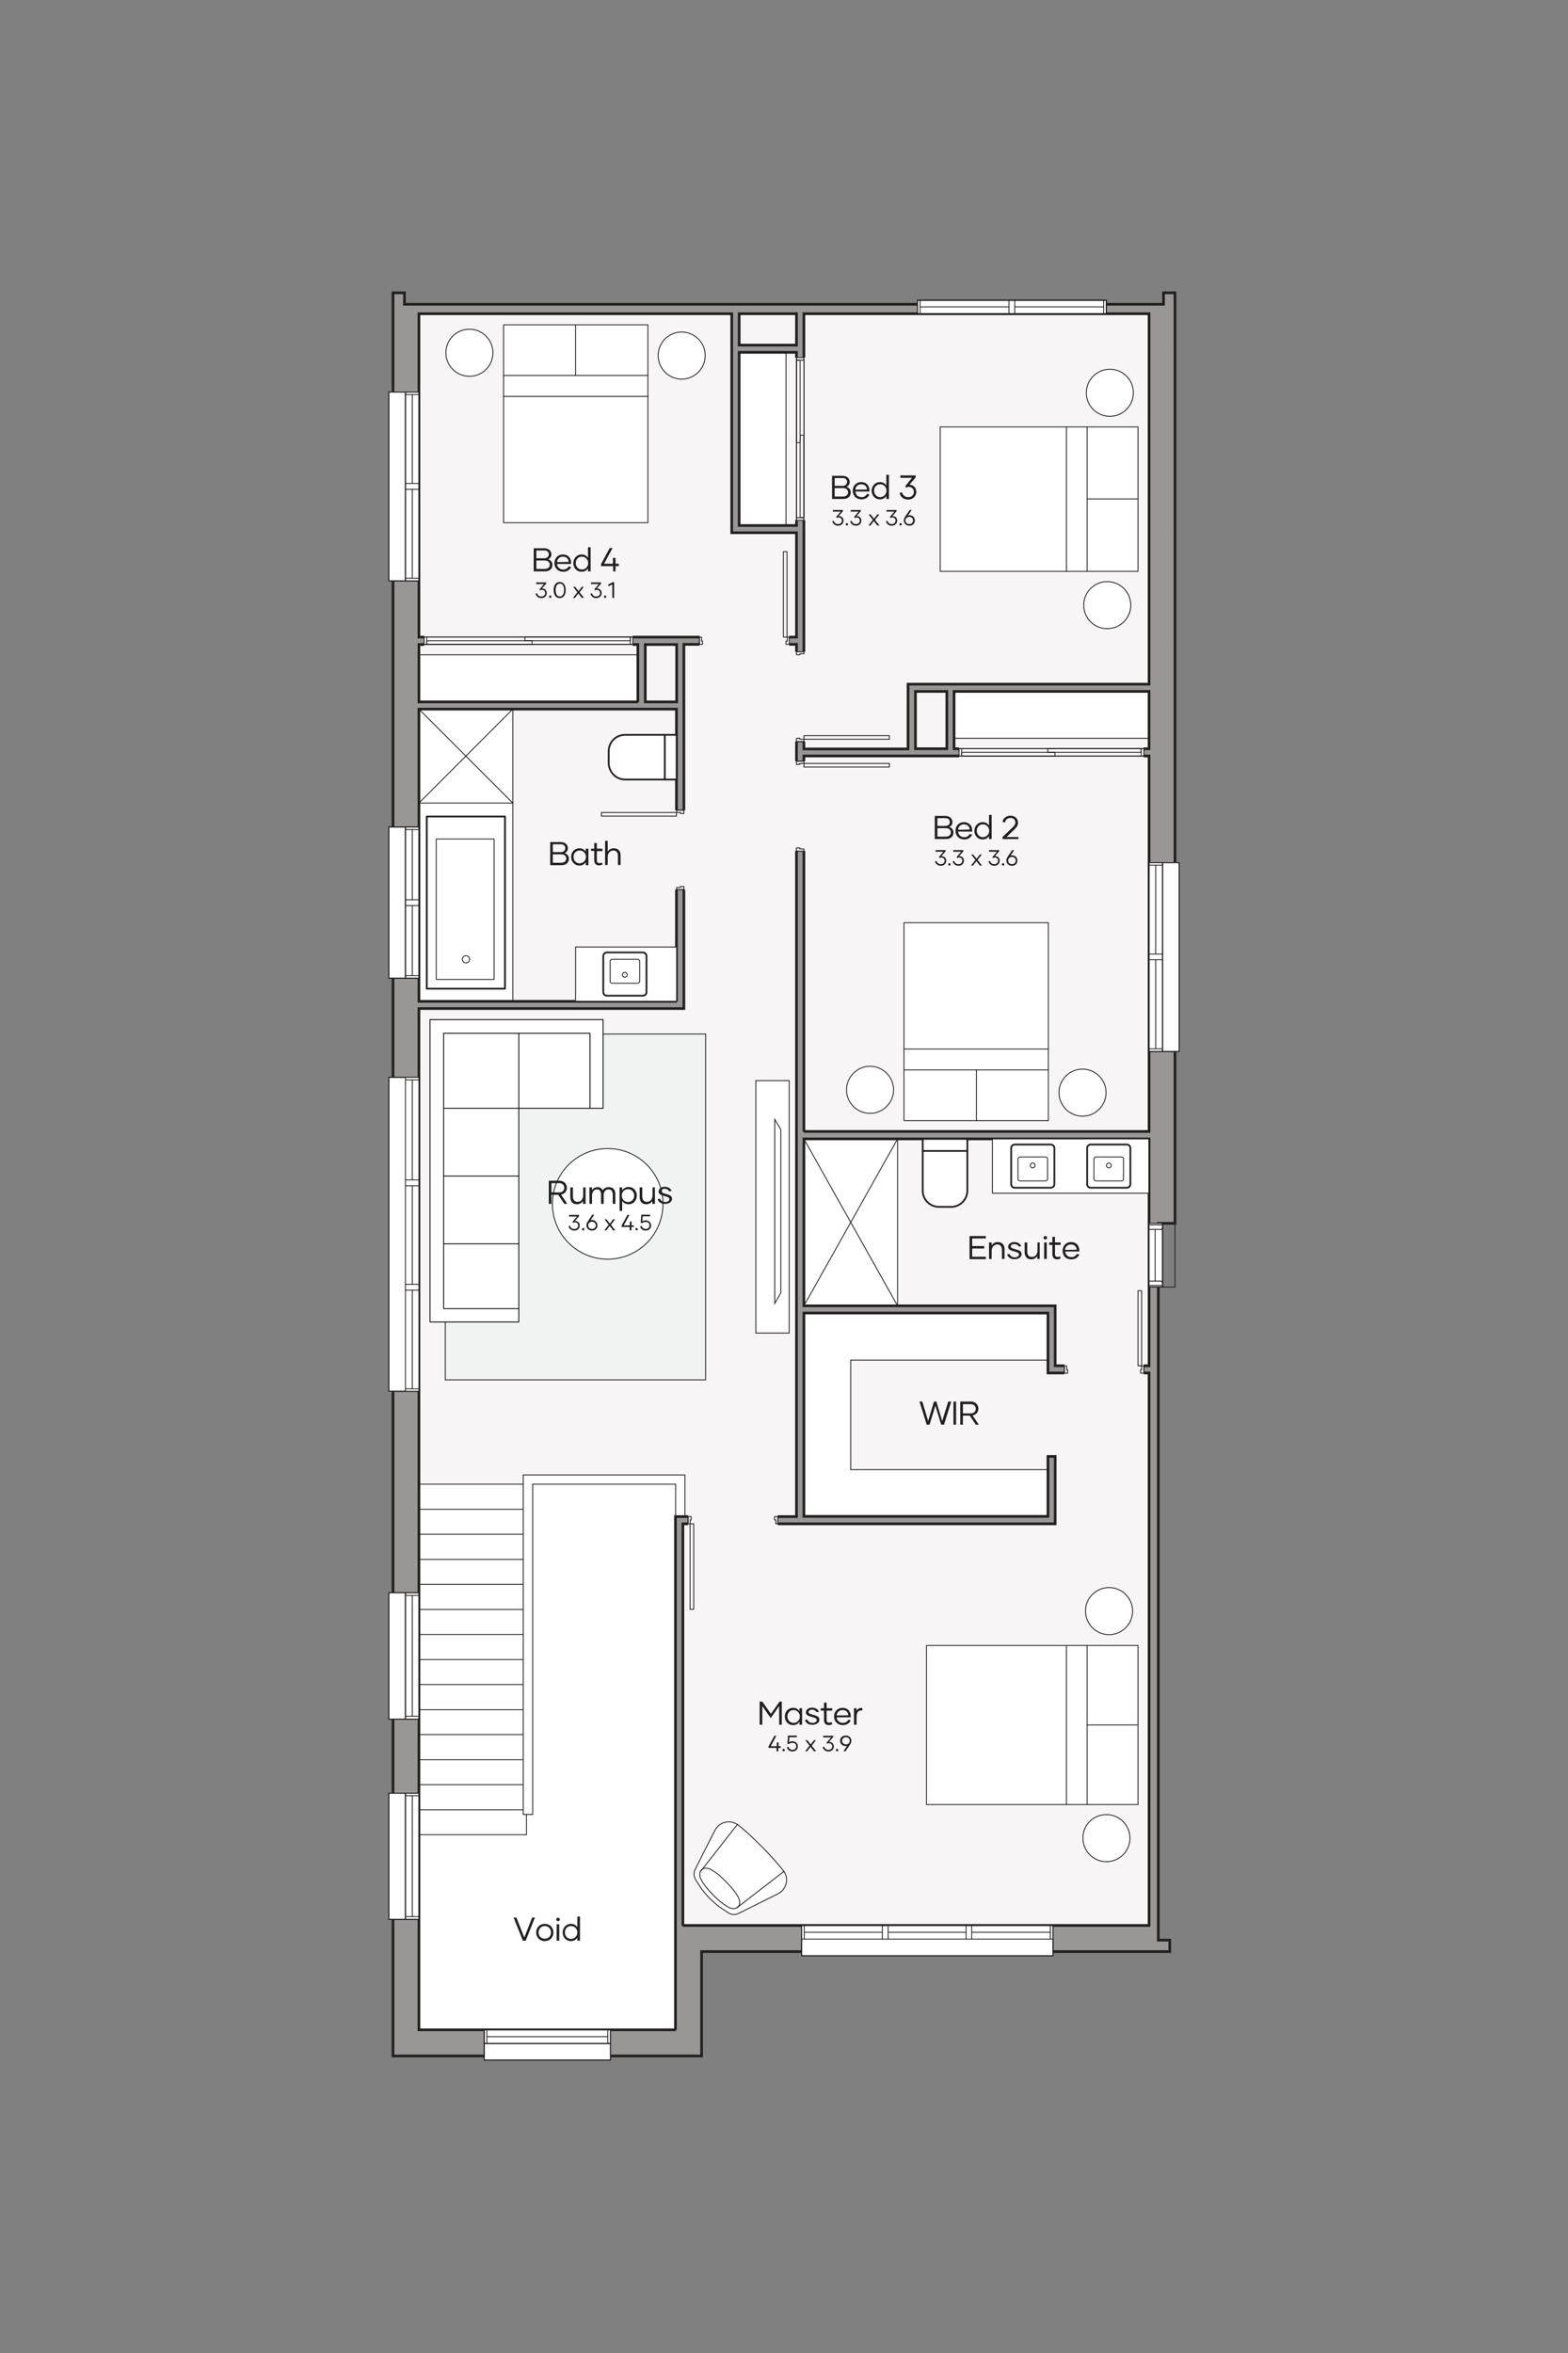 <?xml version="1.0" encoding="utf-8"?>
<!-- Generator: Adobe Illustrator 26.5.0, SVG Export Plug-In . SVG Version: 6.00 Build 0)  -->
<svg version="1.1" id="container" xmlns="http://www.w3.org/2000/svg" xmlns:xlink="http://www.w3.org/1999/xlink" x="0px" y="0px"
	 viewBox="0 0 780 1170" style="enable-background:new 0 0 780 1170;" xml:space="preserve">
<rect x="0" y="0" width="780" height="1170" fill="#808080" stroke="none"/>
<style type="text/css">
	.st0{fill:#F7F5F5;}
	.st1{fill:#FFFFFF;}
	.st2{fill-rule:evenodd;clip-rule:evenodd;fill:#999695;stroke:#221F20;stroke-width:1.318;stroke-miterlimit:10;}
	.st3{fill:none;stroke:#221F20;stroke-width:0.439;stroke-linecap:round;stroke-linejoin:round;stroke-miterlimit:10;}
	
		.st4{fill:#FFFFFF;stroke:#221F20;stroke-width:0.878;stroke-linecap:round;stroke-linejoin:round;stroke-miterlimit:10;stroke-dasharray:1830,1830;}
	
		.st5{fill:none;stroke:#221F20;stroke-width:0.878;stroke-linecap:round;stroke-linejoin:round;stroke-miterlimit:10;stroke-dasharray:1830,1830;}
	.st6{fill:none;stroke:#221F20;stroke-width:0.878;stroke-linecap:round;stroke-linejoin:round;stroke-miterlimit:10;}
	.st7{fill:#FFFFFF;stroke:#221F20;stroke-width:0.439;stroke-linecap:round;stroke-linejoin:round;stroke-miterlimit:10;}
	.st8{fill:#F1F2F2;stroke:#221F20;stroke-width:0.439;stroke-miterlimit:10;}
	.st9{fill:#FFFFFF;stroke:#000000;stroke-width:0.439;stroke-linecap:round;stroke-linejoin:round;stroke-miterlimit:10;}
	.st10{fill:none;stroke:#000000;stroke-width:0.439;stroke-linecap:round;stroke-linejoin:round;stroke-miterlimit:10;}
	.st11{fill:#FFFFFF;stroke:#221F20;stroke-width:0.439;stroke-miterlimit:10;}
	.st12{fill:#221F20;}
</style>
<g id="base">
	<g>
		<rect x="195.5" y="151.3" class="st0" width="153.5" height="871"/>
		<rect x="319.8" y="151.3" class="st0" width="256.5" height="819.2"/>
	</g>
	<rect x="208.4" y="738" class="st1" width="127.6" height="270.9"/>
	<rect x="260.3" y="733.4" class="st1" width="80.4" height="7.8"/>
	<rect x="332.7" y="738" class="st1" width="8" height="16.1"/>
	<rect x="399.9" y="730.8" class="st1" width="121.4" height="23.3"/>
	<rect x="399.9" y="653" class="st1" width="23.3" height="85.1"/>
	<rect x="409.5" y="653" class="st1" width="111.8" height="23.6"/>
	<rect x="398.5" y="566.3" class="st1" width="48" height="83"/>
	<rect x="208.4" y="352.6" class="st1" width="46.7" height="145.2"/>
	<rect x="208.4" y="325.6" class="st1" width="108.9" height="23.3"/>
	<rect x="367.7" y="175.2" class="st1" width="23.3" height="86.1"/>
	<rect x="474.6" y="343.8" class="st1" width="97" height="23.3"/>
	<g id="HATCH_00000119102507768181238200000009249648320948254612_">
		<path class="st2" d="M349,970.4h232.9v-5.7h-5.7V608.3h8.3V145.6h-5.7v5.7H201.2v-5.7h-5.7v876.7H349V970.4L349,970.4z
			 M336.1,1009.3H208.4V501.5h131.8v-3.6V320.4h56v51.9v381.8h-60.2V1009.3L336.1,1009.3z M339.7,957.5V757.7h185.2v-33.5h-3.6v29.8
			H399.9v-75.2v-4.3l0-21.6h121.4v29.8h50.3v274.7H339.7L339.7,957.5z M399.9,675.3V653v1.3v22.3V675.3L399.9,675.3z M399.9,649.3
			v-83h171.7v112.8h-46.7v-29.8H399.9L399.9,649.3z M399.9,562.7V375.9h171.7v186.7H399.9L399.9,562.7z M336.6,497.9H208.4V352.6
			h128.1V497.9L336.6,497.9z M399.9,372.3V156h171.7v184.2H451.7v32.2H399.9L399.9,372.3z M455.4,372.3v-28.5h15.6v28.5H455.4
			L455.4,372.3z M474.6,372.3v-28.5h97v28.5H474.6L474.6,372.3z M336.6,349H321v-28.5h15.6V349L336.6,349z M317.4,349H208.4v-28.5
			h108.9V349L317.4,349z M208.4,316.8V156h155.6v108.9h32.2v51.9H208.4L208.4,316.8z M367.7,261.3v-86.1h28.5v86.1H367.7
			L367.7,261.3z M367.7,171.6V156h28.5v15.6H367.7L367.7,171.6z"/>
	</g>
	<g id="WIPEOUT_00000060027439342946671660000012576590956867003317_">
		<rect x="392.4" y="177.8" class="st0" width="14.8" height="80.9"/>
	</g>
	<g id="WIPEOUT_00000059273264678631080300000017219028556991323284_">
		<rect x="477.1" y="368.5" class="st0" width="91.8" height="14.8"/>
	</g>
	<g id="WIPEOUT_00000075861967065998087680000004841207622635920789_">
		<rect x="211" y="309.2" class="st0" width="103.7" height="14.8"/>
	</g>
	<rect x="477.1" y="372.3" class="st1" width="91.8" height="3.6"/>
	<rect x="211" y="316.8" class="st1" width="103.7" height="3.6"/>
	
		<rect x="357.6" y="216.4" transform="matrix(6.123234e-17 -1 1 6.123234e-17 179.79 616.291)" class="st1" width="80.9" height="3.6"/>
	<g id="LINE_00000124852337595875945180000014117283919909211806_">
		<line class="st3" x1="195.5" y1="145.6" x2="195.5" y2="1022.3"/>
	</g>
	<g id="LINE_00000078027506991778163970000014221178546825122744_">
		<line class="st3" x1="581.9" y1="970.4" x2="349" y2="970.4"/>
	</g>
	<g id="LINE_00000072267635468509734490000001217300806523276946_">
		<line class="st3" x1="584.5" y1="640" x2="584.5" y2="608.3"/>
	</g>
	<g id="LINE_00000075880943614147566980000008225938274013228478_">
		<line class="st3" x1="584.5" y1="608.3" x2="584.5" y2="145.6"/>
	</g>
	<g id="LINE_00000023985366338583508900000010024993022639477680_">
		<line class="st3" x1="576.2" y1="640" x2="584.5" y2="640"/>
	</g>
	<g id="LINE_00000085972363765894639050000009823142175405002924_">
		<line class="st3" x1="195.5" y1="1022.3" x2="349" y2="1022.3"/>
	</g>
	<g id="LINE_00000047028772855068702050000009086143868004431522_">
		<line class="st3" x1="349" y1="1022.3" x2="349" y2="970.4"/>
	</g>
	<g id="LINE_00000085241845801610587810000017549178765487923617_">
		<line class="st3" x1="201.2" y1="145.6" x2="195.5" y2="145.6"/>
	</g>
	<g id="LINE_00000018214406129694218440000014274151822483210393_">
		<line class="st3" x1="201.2" y1="151.3" x2="201.2" y2="145.6"/>
	</g>
	<g id="LINE_00000145058132438440619450000015446885928701378212_">
		<line class="st3" x1="581.9" y1="970.4" x2="581.9" y2="964.7"/>
	</g>
	<g id="LINE_00000076575276919734584690000002123190878984824977_">
		<line class="st3" x1="581.9" y1="964.7" x2="576.2" y2="964.7"/>
	</g>
	<g id="LWPOLYLINE_00000156584330224937035680000008611830607871585459_">
		<polyline class="st3" points="584.5,145.6 578.8,145.6 578.8,151.3 		"/>
	</g>
	<g id="LINE_00000111154186230240533450000004428195974082713498_">
		<line class="st3" x1="576.2" y1="608.3" x2="584.5" y2="608.3"/>
	</g>
	<g id="LINE_00000013899849270529430880000002275184470831920040_">
		<line class="st3" x1="208.4" y1="1009.3" x2="208.4" y2="501.5"/>
	</g>
	<g id="LINE_00000132797765630055638700000015062441238197371539_">
		<line class="st3" x1="571.6" y1="957.5" x2="339.7" y2="957.5"/>
	</g>
	<g id="LINE_00000070797132642163393990000003647443587083128241_">
		<line class="st3" x1="340.7" y1="733.4" x2="340.7" y2="754.1"/>
	</g>
	<g id="LINE_00000037678211629821096580000004830747811224818593_">
		<line class="st3" x1="396.2" y1="372.3" x2="396.2" y2="754.1"/>
	</g>
	<g id="LINE_00000166667455962841076440000007144764127864776343_">
		<line class="st3" x1="399.9" y1="375.9" x2="399.9" y2="562.7"/>
	</g>
	<g id="LINE_00000029007853320677738560000007253317789303696052_">
		<line class="st3" x1="399.9" y1="653" x2="399.9" y2="754.1"/>
	</g>
	<g id="LINE_00000052782244820406147400000001637335264293702835_">
		<line class="st3" x1="423.2" y1="676.3" x2="423.2" y2="730.8"/>
	</g>
	<g id="LINE_00000091719285790977163600000003174546096096814761_">
		<line class="st3" x1="576.2" y1="608.3" x2="576.2" y2="964.7"/>
	</g>
	<g id="LINE_00000053545895517194370270000017429820846425532603_">
		<line class="st3" x1="208.4" y1="1009.3" x2="336.1" y2="1009.3"/>
	</g>
	<g id="LINE_00000109749199176377743500000005373033050005150877_">
		<line class="st3" x1="571.6" y1="562.7" x2="571.6" y2="375.9"/>
	</g>
	<g id="LINE_00000152981039092247644290000013056012542974060684_">
		<line class="st3" x1="571.6" y1="372.3" x2="571.6" y2="343.8"/>
	</g>
	<g id="LINE_00000042009147597544311750000007205020441280775322_">
		<line class="st3" x1="571.6" y1="340.2" x2="571.6" y2="156"/>
	</g>
	<g id="LINE_00000070106067053742536820000015580424790107880360_">
		<line class="st3" x1="208.4" y1="156" x2="364.1" y2="156"/>
	</g>
	<g id="LINE_00000069397044812701483350000014509667783013418901_">
		<line class="st3" x1="367.7" y1="156" x2="396.2" y2="156"/>
	</g>
	<g id="LINE_00000056419906650893834150000016826401880815968418_">
		<line class="st3" x1="367.7" y1="171.6" x2="396.2" y2="171.6"/>
	</g>
	<g id="LINE_00000078754544552211716530000010070235897029652352_">
		<line class="st3" x1="367.7" y1="175.2" x2="396.2" y2="175.2"/>
	</g>
	<g id="LINE_00000109715506714068773920000011696920870312167865_">
		<line class="st3" x1="399.9" y1="156" x2="571.6" y2="156"/>
	</g>
	<g id="LINE_00000000943734372696093850000016564206052681474944_">
		<line class="st3" x1="208.4" y1="320.4" x2="317.4" y2="320.4"/>
	</g>
	<g id="LINE_00000163768699917350484870000017209594014260376760_">
		<line class="st3" x1="321" y1="320.4" x2="336.6" y2="320.4"/>
	</g>
	<g id="LINE_00000155142016634675184010000016559659540777086377_">
		<line class="st3" x1="340.2" y1="320.4" x2="396.2" y2="320.4"/>
	</g>
	<g id="LINE_00000173131854059186564820000000106810076786388638_">
		<line class="st3" x1="208.4" y1="349" x2="317.4" y2="349"/>
	</g>
	<g id="LINE_00000074429126373261643810000012095978563993114809_">
		<line class="st3" x1="321" y1="349" x2="336.6" y2="349"/>
	</g>
	<g id="LINE_00000096751979781043753890000007107013691400664216_">
		<line class="st3" x1="208.4" y1="325.6" x2="317.4" y2="325.6"/>
	</g>
	<g id="LINE_00000069388261119092633350000011405025696547763596_">
		<line class="st3" x1="208.4" y1="352.6" x2="336.6" y2="352.6"/>
	</g>
	<g id="LINE_00000108285505140058655990000002056876318968106154_">
		<line class="st3" x1="208.4" y1="316.8" x2="396.2" y2="316.8"/>
	</g>
	<g id="LINE_00000024723358564073542910000010872871607616240261_">
		<line class="st3" x1="364.1" y1="264.9" x2="396.2" y2="264.9"/>
	</g>
	<g id="LINE_00000007422156455966018570000002761002940741484729_">
		<line class="st3" x1="367.7" y1="261.3" x2="396.2" y2="261.3"/>
	</g>
	<g id="LINE_00000164501211061335409710000009432340701974212755_">
		<line class="st3" x1="399.9" y1="372.3" x2="451.7" y2="372.3"/>
	</g>
	<g id="LINE_00000119112520451886786280000015384440769536829119_">
		<line class="st3" x1="451.7" y1="340.2" x2="571.6" y2="340.2"/>
	</g>
	<g id="LINE_00000041289729380277386950000014913276704307613073_">
		<line class="st3" x1="455.4" y1="343.8" x2="470.9" y2="343.8"/>
	</g>
	<g id="LINE_00000052065112136591135950000013311487387660332687_">
		<line class="st3" x1="474.6" y1="343.8" x2="571.6" y2="343.8"/>
	</g>
	<g id="LINE_00000066511695346183722370000017183760929453676977_">
		<line class="st3" x1="474.6" y1="367.1" x2="571.6" y2="367.1"/>
	</g>
	<g id="LINE_00000111908063745060756690000010731621335507032221_">
		<line class="st3" x1="201.2" y1="151.3" x2="578.8" y2="151.3"/>
	</g>
	<g id="LINE_00000091710161054535889330000002293815278253814176_">
		<line class="st3" x1="336.1" y1="1009.3" x2="336.1" y2="754.1"/>
	</g>
	<g id="LINE_00000016771628856032309550000015511366995867760291_">
		<line class="st3" x1="339.7" y1="957.5" x2="339.7" y2="757.7"/>
	</g>
	<g id="LINE_00000101821459617288593950000003593734508271506596_">
		<line class="st3" x1="396.2" y1="754.1" x2="336.1" y2="754.1"/>
	</g>
	<g id="LINE_00000048461700890235122310000017711744756169840825_">
		<line class="st3" x1="336.1" y1="754.1" x2="336.1" y2="738"/>
	</g>
	<g id="LINE_00000077310789081780049400000012405650477323842691_">
		<line class="st3" x1="260.3" y1="902.2" x2="260.3" y2="733.4"/>
	</g>
	<g id="LINE_00000103230862405228569160000015236966660883954858_">
		<line class="st3" x1="336.1" y1="738" x2="265" y2="738"/>
	</g>
	<g id="LINE_00000117634681159171376570000002721889734213055910_">
		<line class="st3" x1="260.3" y1="733.4" x2="340.7" y2="733.4"/>
	</g>
	<g id="LINE_00000026162695388897113040000014325231260005982619_">
		<line class="st3" x1="265" y1="902.2" x2="260.3" y2="902.2"/>
	</g>
	<g id="LINE_00000092415328384085814640000010650115601370353025_">
		<line class="st3" x1="208.4" y1="320.4" x2="208.4" y2="349"/>
	</g>
	<g id="LINE_00000168080185255688982960000009367849953441140631_">
		<line class="st3" x1="208.4" y1="497.9" x2="336.6" y2="497.9"/>
	</g>
	<g id="LINE_00000130613321848778584610000005847900723238886834_">
		<line class="st3" x1="208.4" y1="352.6" x2="208.4" y2="497.9"/>
	</g>
	<g id="LINE_00000041274865017414699720000009718417066080513157_">
		<line class="st3" x1="208.4" y1="316.8" x2="208.4" y2="156"/>
	</g>
	<g id="LINE_00000146459267416020123300000011986080030074604719_">
		<line class="st3" x1="364.1" y1="264.9" x2="364.1" y2="156"/>
	</g>
	<g id="LINE_00000071543524723476631750000015982383819754675123_">
		<line class="st3" x1="367.7" y1="261.3" x2="367.7" y2="175.2"/>
	</g>
	<g id="LINE_00000056412051221967491110000017017742485102731701_">
		<line class="st3" x1="391" y1="261.3" x2="391" y2="175.2"/>
	</g>
	<g id="LINE_00000096057326475343182300000009957090045520641922_">
		<line class="st3" x1="367.7" y1="171.6" x2="367.7" y2="156"/>
	</g>
	<g id="LINE_00000146480456590008702460000003817455145705329850_">
		<line class="st3" x1="208.4" y1="501.5" x2="340.2" y2="501.5"/>
	</g>
	<g id="LINE_00000054946629218054748320000000699668614069716356_">
		<line class="st3" x1="340.2" y1="501.5" x2="340.2" y2="497.9"/>
	</g>
	<g id="LINE_00000171697256167831180300000002851444386403219390_">
		<line class="st3" x1="571.6" y1="679.2" x2="571.6" y2="566.3"/>
	</g>
	<g id="LINE_00000157997825658965788980000008274984524091734449_">
		<line class="st3" x1="571.6" y1="957.5" x2="571.6" y2="682.8"/>
	</g>
	<g id="LINE_00000051384128476114166140000002119083388200477338_">
		<line class="st3" x1="524.9" y1="757.7" x2="339.7" y2="757.7"/>
	</g>
	<g id="LINE_00000160897062635632287750000014435805965504090300_">
		<line class="st3" x1="521.2" y1="754.1" x2="399.9" y2="754.1"/>
	</g>
	<g id="LINE_00000000921813060924523760000004749221994147613878_">
		<line class="st3" x1="521.2" y1="730.8" x2="423.2" y2="730.8"/>
	</g>
	<g id="LINE_00000127740574428947403890000003733706148165141636_">
		<line class="st3" x1="399.9" y1="562.7" x2="571.6" y2="562.7"/>
	</g>
	<g id="LINE_00000042712916953285962140000007283154461251162549_">
		<line class="st3" x1="399.9" y1="566.3" x2="571.6" y2="566.3"/>
	</g>
	<g id="LINE_00000150801672678240348750000008738910750513122994_">
		<line class="st3" x1="423.2" y1="676.3" x2="521.2" y2="676.3"/>
	</g>
	<g id="LINE_00000010295039682734066750000016354051633678430651_">
		<line class="st3" x1="340.2" y1="320.4" x2="340.2" y2="497.9"/>
	</g>
	<g id="LINE_00000016041023111805954390000004956881566149948048_">
		<line class="st3" x1="336.6" y1="320.4" x2="336.6" y2="349"/>
	</g>
	<g id="LINE_00000086680967153057521950000004723551995724290190_">
		<line class="st3" x1="321" y1="320.4" x2="321" y2="349"/>
	</g>
	<g id="LINE_00000166672025040063606080000015972058866200229802_">
		<line class="st3" x1="317.4" y1="320.4" x2="317.4" y2="349"/>
	</g>
	<g id="LINE_00000019646581949523365920000017920400961737367942_">
		<line class="st3" x1="336.6" y1="352.6" x2="336.6" y2="497.9"/>
	</g>
	<g id="LINE_00000168815516633114932650000010123996196435986318_">
		<line class="st3" x1="399.9" y1="372.3" x2="399.9" y2="156"/>
	</g>
	<g id="LINE_00000150088913432652151640000012535341385791302276_">
		<line class="st3" x1="451.7" y1="372.3" x2="451.7" y2="340.2"/>
	</g>
	<g id="LINE_00000009555490235955595450000009014895057832305796_">
		<line class="st3" x1="399.9" y1="566.3" x2="399.9" y2="649.3"/>
	</g>
	<g id="LINE_00000070113893314074061090000001811398187800018818_">
		<line class="st3" x1="455.4" y1="372.3" x2="455.4" y2="343.8"/>
	</g>
	<g id="LINE_00000073679160038426834380000013612914835357869219_">
		<line class="st3" x1="470.9" y1="372.3" x2="470.9" y2="343.8"/>
	</g>
	<g id="LINE_00000004540064907884557740000000040238493938869182_">
		<line class="st3" x1="474.6" y1="372.3" x2="474.6" y2="343.8"/>
	</g>
	<g id="LINE_00000040569378081086104260000015640589675741849023_">
		<line class="st3" x1="396.2" y1="372.3" x2="396.2" y2="320.4"/>
	</g>
	<g id="LINE_00000116200821142114452940000014718010967875996549_">
		<line class="st3" x1="396.2" y1="316.8" x2="396.2" y2="264.9"/>
	</g>
	<g id="LINE_00000083772462052407012250000007751529679095219125_">
		<line class="st3" x1="396.2" y1="261.3" x2="396.2" y2="175.2"/>
	</g>
	<g id="LINE_00000158744243950672318820000005404721589668935094_">
		<line class="st3" x1="396.2" y1="171.6" x2="396.2" y2="156"/>
	</g>
	<g id="LINE_00000079484688719253488500000016839241371977693066_">
		<line class="st3" x1="474.6" y1="372.3" x2="571.6" y2="372.3"/>
	</g>
	<g id="LINE_00000031204996672865293590000012561594873899676575_">
		<line class="st3" x1="470.9" y1="372.3" x2="455.4" y2="372.3"/>
	</g>
	<g id="LINE_00000008114254641854429680000008411214673826634142_">
		<line class="st3" x1="571.6" y1="375.9" x2="399.9" y2="375.9"/>
	</g>
	<g id="LINE_00000052823765685814066580000015458963568692953497_">
		<line class="st3" x1="399.9" y1="649.3" x2="524.9" y2="649.3"/>
	</g>
	<g id="LINE_00000065046253279217738140000002142677563694768041_">
		<line class="st3" x1="521.2" y1="754.1" x2="521.2" y2="724.3"/>
	</g>
	<g id="LINE_00000088835628575782076540000006961074144460331676_">
		<line class="st3" x1="524.9" y1="757.7" x2="524.9" y2="724.3"/>
	</g>
	<g id="LINE_00000028288869628889770700000009031744263606586002_">
		<line class="st3" x1="521.2" y1="682.8" x2="571.6" y2="682.8"/>
	</g>
	<g id="LINE_00000091698756080553508280000004883094093008247958_">
		<line class="st3" x1="524.9" y1="679.2" x2="571.6" y2="679.2"/>
	</g>
	<g id="LINE_00000061461978517689270880000006180490398259466925_">
		<line class="st3" x1="524.9" y1="679.2" x2="524.9" y2="649.3"/>
	</g>
	<g id="LINE_00000041982521148381442550000005317670904555194795_">
		<line class="st3" x1="521.2" y1="724.3" x2="524.9" y2="724.3"/>
	</g>
	<g id="LINE_00000127723110172374395760000000534051100258870918_">
		<line class="st3" x1="521.2" y1="682.8" x2="521.2" y2="653"/>
	</g>
	<g id="LINE_00000125569897273662124290000010246942322069493661_">
		<line class="st3" x1="399.9" y1="653" x2="521.2" y2="653"/>
	</g>
	<g id="LINE_00000159458080784623705230000004786342016125907350_">
		<line class="st3" x1="584" y1="428.9" x2="571.6" y2="428.9"/>
	</g>
	<g id="LINE_00000108990811711737442010000015599246935851878529_">
		<line class="st3" x1="584" y1="522.8" x2="571.6" y2="522.8"/>
	</g>
	<g id="LINE_00000062157743882544708710000001889175825181593486_">
		<line class="st3" x1="456.4" y1="149.3" x2="456.4" y2="156"/>
	</g>
	<g id="LINE_00000015343222166064856120000012936146135243285436_">
		<line class="st3" x1="550.3" y1="149.3" x2="550.3" y2="156"/>
	</g>
	<g id="LINE_00000075122383387385899320000005077983698101777076_">
		<line class="st3" x1="398.8" y1="969.9" x2="398.8" y2="957.5"/>
	</g>
	<g id="LINE_00000047023901742185771350000001792490451242116506_">
		<line class="st3" x1="523.8" y1="969.9" x2="523.8" y2="957.5"/>
	</g>
	<g id="LINE_00000109021481503490446390000011474850265972769970_">
		<line class="st3" x1="196" y1="691.9" x2="208.4" y2="691.9"/>
	</g>
	<g id="LINE_00000044872263909239307810000018124660741924234894_">
		<line class="st3" x1="196" y1="535.7" x2="208.4" y2="535.7"/>
	</g>
	<g id="LINE_00000103986352809577373370000003090561740156057534_">
		<line class="st3" x1="240.9" y1="1021.8" x2="240.9" y2="1009.3"/>
	</g>
	<g id="LINE_00000091708713436248007070000007908360082804694434_">
		<line class="st3" x1="303.6" y1="1021.8" x2="303.6" y2="1009.3"/>
	</g>
	<g id="LINE_00000147191958739749816790000010221360215062487211_">
		<line class="st3" x1="392.6" y1="316.8" x2="392.6" y2="320.4"/>
	</g>
	<g id="LINE_00000177474402972017037620000002547057767117439120_">
		<line class="st3" x1="348" y1="316.8" x2="348" y2="320.4"/>
	</g>
	<g id="LINE_00000030467516885349171950000013755591458295650233_">
		<line class="st3" x1="399.9" y1="324.1" x2="396.2" y2="324.1"/>
	</g>
	<g id="LINE_00000035512366974647280420000002684790940180215998_">
		<line class="st3" x1="399.9" y1="368.7" x2="396.2" y2="368.7"/>
	</g>
	<g id="LINE_00000129182651437731783670000014252125714639367819_">
		<line class="st3" x1="336.6" y1="402.9" x2="340.2" y2="402.9"/>
	</g>
	<g id="LINE_00000071539552935576576660000017138998339293114520_">
		<line class="st3" x1="336.6" y1="442.3" x2="340.2" y2="442.3"/>
	</g>
	<g id="LINE_00000095328175486881318880000003101563885633099422_">
		<line class="st3" x1="399.9" y1="378.5" x2="396.2" y2="378.5"/>
	</g>
	<g id="LINE_00000158743491972111771560000018223982608314991295_">
		<line class="st3" x1="399.9" y1="423.2" x2="396.2" y2="423.2"/>
	</g>
	<g id="LINE_00000134240592574277433980000001424642382168604546_">
		<line class="st3" x1="386.9" y1="757.7" x2="386.9" y2="754.1"/>
	</g>
	<g id="LINE_00000002344704172963994700000002003205377668341940_">
		<line class="st3" x1="342.3" y1="757.7" x2="342.3" y2="754.1"/>
	</g>
	<g id="LINE_00000041272772015995590270000001508483426936602022_">
		<line class="st3" x1="196" y1="411.2" x2="208.4" y2="411.2"/>
	</g>
	<g id="LINE_00000145026531446079739820000014088556048325970618_">
		<line class="st3" x1="196" y1="486.4" x2="208.4" y2="486.4"/>
	</g>
	<g id="LINE_00000039849094320539477300000005571284461121243568_">
		<line class="st3" x1="529.5" y1="679.2" x2="529.5" y2="682.8"/>
	</g>
	<g id="LINE_00000072982339884049986170000013446152547612148153_">
		<line class="st3" x1="569" y1="679.2" x2="569" y2="682.8"/>
	</g>
	<g id="LINE_00000137818577669828064890000004826350215746140312_">
		<line class="st3" x1="578.3" y1="640" x2="571.6" y2="640"/>
	</g>
	<g id="LINE_00000002369585142558467650000009164770292864089243_">
		<line class="st3" x1="578.3" y1="608.3" x2="571.6" y2="608.3"/>
	</g>
	<g id="LINE_00000118377899087516312680000016390193164082677392_">
		<line class="st3" x1="196" y1="954.3" x2="208.4" y2="954.3"/>
	</g>
	<g id="LINE_00000055681608551707343690000002296960495769457540_">
		<line class="st3" x1="196" y1="891.6" x2="208.4" y2="891.6"/>
	</g>
	<g id="LINE_00000014621782645342353270000003449427758990687678_">
		<line class="st3" x1="196" y1="854.7" x2="208.4" y2="854.7"/>
	</g>
	<g id="LINE_00000183968775068467772070000006841360524965471617_">
		<line class="st3" x1="196" y1="792" x2="208.4" y2="792"/>
	</g>
	<g id="LINE_00000112606135941881202670000010182949240125704342_">
		<line class="st3" x1="196" y1="194.9" x2="208.4" y2="194.9"/>
	</g>
	<g id="LINE_00000075140183237597642320000000683395087959084980_">
		<line class="st3" x1="196" y1="288.8" x2="208.4" y2="288.8"/>
	</g>
	<g id="WIPEOUT_00000000224436049795293610000006925079601994476958_">
		<rect x="348" y="309.2" class="st0" width="44.6" height="18.8"/>
	</g>
	<g id="LWPOLYLINE_00000036940327854675513370000002661854198570208186_">
		<rect x="389.7" y="274.3" class="st3" width="1.8" height="42.5"/>
	</g>
	<g id="LWPOLYLINE_00000109719559760944836590000006617401796233297855_">
		<polygon class="st3" points="392.6,320.4 391,320.4 391,318.8 391.6,318.8 391.6,316.8 392.6,316.8 		"/>
	</g>
	<g id="LWPOLYLINE_00000178197377745566889270000018364255843400045985_">
		<polygon class="st3" points="348,320.4 349.5,320.4 349.5,318.8 349,318.8 349,316.8 348,316.8 		"/>
	</g>
	<g id="WIPEOUT_00000037673287467391243810000002758294995674690479_">
		<rect x="386.5" y="324.1" class="st0" width="23" height="44.6"/>
	</g>
	<g id="LWPOLYLINE_00000114066409330147048100000005985236952364248964_">
		<rect x="399.9" y="365.8" class="st3" width="42.5" height="1.8"/>
	</g>
	<g id="LWPOLYLINE_00000083790588328968395870000008504255448720236456_">
		<polygon class="st3" points="396.2,324.1 396.2,325.6 397.9,325.6 397.9,325.1 399.9,325.1 399.9,324.1 		"/>
	</g>
	<g id="LWPOLYLINE_00000044173434531213208020000016187820102469343920_">
		<polygon class="st3" points="396.2,368.7 396.2,367.1 397.9,367.1 397.9,367.6 399.9,367.6 399.9,368.7 		"/>
	</g>
	<g id="WIPEOUT_00000114753263184324138970000006066623908975096998_">
		<rect x="328.8" y="402.9" class="st0" width="19.2" height="39.4"/>
	</g>
	<g id="LWPOLYLINE_00000163765786342307729500000006600286568258275499_">
		<rect x="299.2" y="404" class="st3" width="37.3" height="1.8"/>
	</g>
	<g id="LWPOLYLINE_00000044893611961937040650000018051188139301411472_">
		<polygon class="st3" points="340.2,402.9 340.2,404.5 338.5,404.5 338.5,404 336.6,404 336.6,402.9 		"/>
	</g>
	<g id="LWPOLYLINE_00000131350793458590719840000015785588058978823604_">
		<polygon class="st3" points="340.2,442.3 340.2,440.8 338.5,440.8 338.5,441.3 336.6,441.3 336.6,442.3 		"/>
	</g>
	<g id="WIPEOUT_00000094585136338682297800000012967659394600535183_">
		<rect x="385.2" y="378.5" class="st0" width="25.7" height="44.6"/>
	</g>
	<g id="LWPOLYLINE_00000171691178036082173660000015373821572339916991_">
		<rect x="399.9" y="379.6" class="st3" width="42.5" height="1.8"/>
	</g>
	<g id="LWPOLYLINE_00000025420307351453633930000005779538563287173301_">
		<polygon class="st3" points="396.2,378.5 396.2,380.1 397.9,380.1 397.9,379.6 399.9,379.6 399.9,378.5 		"/>
	</g>
	<g id="LWPOLYLINE_00000146458080762665156120000016996476583044537275_">
		<polygon class="st3" points="396.2,423.2 396.2,421.6 397.9,421.6 397.9,422.1 399.9,422.1 399.9,423.2 		"/>
	</g>
	<g id="LWPOLYLINE_00000062162395503469160920000014320409413431953590_">
		<rect x="396.2" y="179.1" class="st3" width="1.8" height="41"/>
	</g>
	<g id="LWPOLYLINE_00000124149036571490330280000002122785956951916935_">
		<rect x="396.2" y="177.8" class="st3" width="3.6" height="1.3"/>
	</g>
	<g id="LWPOLYLINE_00000138569854418618618600000006102901082793754245_">
		<rect x="398" y="216.4" class="st3" width="1.8" height="41"/>
	</g>
	<g id="LWPOLYLINE_00000089559161720103208430000018044113281428429707_">
		<rect x="396.2" y="257.4" class="st3" width="3.6" height="1.3"/>
	</g>
	<g id="LINE_00000109729018591226809870000017701207638552313480_">
		<line class="st3" x1="399.9" y1="179.1" x2="399.9" y2="257.4"/>
	</g>
	<g id="LINE_00000015344774516847262050000014357257897036560296_">
		<line class="st3" x1="396.2" y1="179.1" x2="396.2" y2="257.4"/>
	</g>
	<g id="LWPOLYLINE_00000041284051465854982830000016536711288238244255_">
		<rect x="261.1" y="316.8" class="st3" width="52.4" height="1.8"/>
	</g>
	<g id="LWPOLYLINE_00000145048820451917629580000011649708659832839067_">
		<rect x="313.5" y="316.8" class="st3" width="1.3" height="3.6"/>
	</g>
	<g id="LWPOLYLINE_00000156577198362874262240000000919295290638083483_">
		<rect x="212.3" y="318.6" class="st3" width="52.4" height="1.8"/>
	</g>
	<g id="LWPOLYLINE_00000000223355198775049950000006264973590011089303_">
		<rect x="211" y="316.8" class="st3" width="1.3" height="3.6"/>
	</g>
	<g id="LINE_00000137126561009711615490000012666827923044557492_">
		<line class="st3" x1="313.5" y1="320.4" x2="212.3" y2="320.4"/>
	</g>
	<g id="LINE_00000104672164080328087280000011956297258544903871_">
		<line class="st3" x1="313.5" y1="316.8" x2="212.3" y2="316.8"/>
	</g>
	<g id="WIPEOUT_00000164504721464583763990000011907657624946520991_">
		<rect x="342.3" y="746.9" class="st0" width="44.6" height="18"/>
	</g>
	<g id="LWPOLYLINE_00000078027114759015854080000010979486267314199478_">
		<rect x="343.3" y="757.7" class="st3" width="1.8" height="42.5"/>
	</g>
	<g id="LWPOLYLINE_00000067939167411353837350000013344228486174808489_">
		<polygon class="st3" points="386.9,754.1 385.3,754.1 385.3,755.8 385.9,755.8 385.9,757.7 386.9,757.7 		"/>
	</g>
	<g id="LWPOLYLINE_00000127734665547991007150000007504055001222513801_">
		<polygon class="st3" points="342.3,754.1 343.8,754.1 343.8,755.8 343.3,755.8 343.3,757.7 342.3,757.7 		"/>
	</g>
	<g id="LWPOLYLINE_00000019650426138300192250000016409077214889395087_">
		<rect x="521.2" y="372.3" class="st3" width="46.4" height="1.8"/>
	</g>
	<g id="LWPOLYLINE_00000043458579796707337950000003473706857708950915_">
		<rect x="567.7" y="372.3" class="st3" width="1.3" height="3.6"/>
	</g>
	<g id="LWPOLYLINE_00000033336956488860131170000010585393309325361320_">
		<rect x="478.4" y="374.1" class="st3" width="46.4" height="1.8"/>
	</g>
	<g id="LWPOLYLINE_00000160167926316395890360000017853826548205811888_">
		<rect x="477.1" y="372.3" class="st3" width="1.3" height="3.6"/>
	</g>
	<g id="LINE_00000131349911533769574130000009060180923481172414_">
		<line class="st3" x1="567.7" y1="375.9" x2="478.4" y2="375.9"/>
	</g>
	<g id="LINE_00000034769719674032670950000008149175930290469277_">
		<line class="st3" x1="567.7" y1="372.3" x2="478.4" y2="372.3"/>
	</g>
	<g id="WIPEOUT_00000019678993949082261710000014380939188542647185_">
		<rect x="529.5" y="670.9" class="st0" width="39.4" height="20"/>
	</g>
	<g id="LWPOLYLINE_00000080189528380279735070000007137936989143461042_">
		<rect x="566.1" y="641.8" class="st3" width="1.8" height="37.3"/>
	</g>
	<g id="LWPOLYLINE_00000002351790991245383220000009861906571862912949_">
		<polygon class="st3" points="529.5,682.8 531.1,682.8 531.1,681.1 530.6,681.1 530.6,679.2 529.5,679.2 		"/>
	</g>
	<g id="LWPOLYLINE_00000114759590979263900200000013969364246126449558_">
		<polygon class="st3" points="569,682.8 567.4,682.8 567.4,681.1 567.9,681.1 567.9,679.2 569,679.2 		"/>
	</g>
	<g id="WIPEOUT_00000121960361187876130240000007059003522831724984_">
		<rect x="571.6" y="428.9" class="st1" width="15" height="93.9"/>
	</g>
	<g id="LWPOLYLINE_00000089539333610680684270000002149797186379371180_">
		<rect x="571.6" y="428.9" class="st3" width="15" height="93.9"/>
	</g>
	<g id="LWPOLYLINE_00000002357479763471019510000012429729940303017118_">
		<rect x="571.6" y="428.9" class="st3" width="6.7" height="93.9"/>
	</g>
	<g id="LINE_00000160172689921366913030000013864910815238690980_">
		<line class="st3" x1="578.3" y1="430.2" x2="571.6" y2="430.2"/>
	</g>
	<g id="LINE_00000116200998088104041270000017848301127068569269_">
		<line class="st3" x1="578.3" y1="428.9" x2="578.3" y2="522.8"/>
	</g>
	<g id="LINE_00000006699273863969512390000011211782401559999160_">
		<line class="st3" x1="574.9" y1="430.2" x2="574.9" y2="474.4"/>
	</g>
	<g id="LINE_00000170268290892172377010000009147652745893786558_">
		<line class="st3" x1="574.9" y1="477.2" x2="574.9" y2="521.5"/>
	</g>
	<g id="LINE_00000029023642949454344800000007979745998762536069_">
		<line class="st3" x1="578.3" y1="474.4" x2="571.6" y2="474.4"/>
	</g>
	<g id="LINE_00000072248832244163485330000010123490950023030402_">
		<line class="st3" x1="578.3" y1="521.5" x2="571.6" y2="521.5"/>
	</g>
	<g id="LINE_00000061450047176929726730000002065909779081261696_">
		<line class="st3" x1="578.3" y1="477.2" x2="571.6" y2="477.2"/>
	</g>
	<g id="LWPOLYLINE_00000151512607529488107360000009648426518868585352_">
		<rect x="578.3" y="428.9" class="st3" width="8.3" height="93.9"/>
	</g>
	<g id="WIPEOUT_00000005251752377252028990000002944746438580606111_">
		<rect x="456.4" y="149.3" class="st1" width="93.9" height="6.7"/>
	</g>
	<g id="LWPOLYLINE_00000160895763818142527220000000201153820907372189_">
		<rect x="456.4" y="149.3" class="st3" width="93.9" height="6.7"/>
	</g>
	<g id="LWPOLYLINE_00000113346261180363914790000018035618351938288025_">
		<rect x="456.4" y="149.3" class="st3" width="93.9" height="6.7"/>
	</g>
	<g id="LINE_00000132053555387077434840000010403017922612484514_">
		<line class="st3" x1="457.7" y1="149.3" x2="457.7" y2="156"/>
	</g>
	<g id="LINE_00000137091409301937280370000000853991182081705889_">
		<line class="st3" x1="456.4" y1="149.3" x2="550.3" y2="149.3"/>
	</g>
	<g id="LINE_00000134963204031272365180000017376775473842057870_">
		<line class="st3" x1="457.7" y1="152.6" x2="501.9" y2="152.6"/>
	</g>
	<g id="LINE_00000135666090421730215360000011819058379383797174_">
		<line class="st3" x1="504.8" y1="152.6" x2="549" y2="152.6"/>
	</g>
	<g id="LINE_00000083053585225777535850000016662274263054891156_">
		<line class="st3" x1="501.9" y1="149.3" x2="501.9" y2="156"/>
	</g>
	<g id="LINE_00000026880591314643444690000014244742461021767819_">
		<line class="st3" x1="549" y1="149.3" x2="549" y2="156"/>
	</g>
	<g id="LINE_00000170260492584858646100000015471657206223710880_">
		<line class="st3" x1="504.8" y1="149.3" x2="504.8" y2="156"/>
	</g>
	<g id="LWPOLYLINE_00000118399425140671081120000011191017772030769830_">
		<path class="st3" d="M550.3,149.3h-93.9H550.3z"/>
	</g>
	<g id="WIPEOUT_00000129895356969310422470000002780532839726169759_">
		<rect x="398.8" y="957.5" class="st1" width="125" height="15"/>
	</g>
	<g id="LWPOLYLINE_00000047771563886600949560000007018899792202405815_">
		<rect x="398.8" y="957.5" class="st3" width="125" height="15"/>
	</g>
	<g id="LWPOLYLINE_00000043441382802921770550000008412655748946363302_">
		<rect x="398.8" y="964.2" class="st3" width="125" height="8.3"/>
	</g>
	<g id="LINE_00000105428315983985856970000016190984870709223344_">
		<line class="st3" x1="522.5" y1="964.2" x2="522.5" y2="957.5"/>
	</g>
	<g id="LINE_00000166653254667760082510000008942685895385233060_">
		<line class="st3" x1="483.4" y1="957.5" x2="483.4" y2="964.2"/>
	</g>
	<g id="LINE_00000140695623584217238210000007715516405039581333_">
		<line class="st3" x1="480.6" y1="957.5" x2="480.6" y2="964.2"/>
	</g>
	<g id="LINE_00000163758711010784500320000008278763826265781146_">
		<line class="st3" x1="522.5" y1="960.8" x2="483.4" y2="960.8"/>
	</g>
	<g id="LINE_00000029728158068868635920000007362154592296892855_">
		<line class="st3" x1="441.8" y1="960.8" x2="480.6" y2="960.8"/>
	</g>
	<g id="LINE_00000047047844200941011150000012140561791218407337_">
		<line class="st3" x1="438.9" y1="957.5" x2="438.9" y2="964.2"/>
	</g>
	<g id="LINE_00000120537319050214786400000011571829990369203585_">
		<line class="st3" x1="441.8" y1="957.5" x2="441.8" y2="964.2"/>
	</g>
	<g id="LINE_00000044144025210525882620000015579827567689529989_">
		<line class="st3" x1="400.1" y1="964.2" x2="400.1" y2="957.5"/>
	</g>
	<g id="LINE_00000017496963856276863960000014431685480439100330_">
		<line class="st3" x1="400.1" y1="960.8" x2="438.9" y2="960.8"/>
	</g>
	<g id="WIPEOUT_00000147179568598587289180000015027513644128530608_">
		<rect x="193.4" y="535.7" class="st1" width="15" height="156.1"/>
	</g>
	<g id="LWPOLYLINE_00000124140079684910726930000006337681056597616792_">
		<rect x="193.4" y="535.7" class="st3" width="15" height="156.1"/>
	</g>
	<g id="LWPOLYLINE_00000064333536227377356400000008462328905274273708_">
		<rect x="193.4" y="535.7" class="st3" width="8.3" height="156.1"/>
	</g>
	<g id="LINE_00000033337779569535861050000006966613249545869501_">
		<line class="st3" x1="201.7" y1="537" x2="208.4" y2="537"/>
	</g>
	<g id="LINE_00000047775923985789639310000013632154652297589892_">
		<line class="st3" x1="208.4" y1="586.7" x2="201.7" y2="586.7"/>
	</g>
	<g id="LINE_00000039106604155015200130000015641166391774723245_">
		<line class="st3" x1="208.4" y1="589.6" x2="201.7" y2="589.6"/>
	</g>
	<g id="LINE_00000106853096225433922100000009183068863714633876_">
		<line class="st3" x1="205.1" y1="537" x2="205.1" y2="586.7"/>
	</g>
	<g id="LINE_00000035508202871951232760000006748859903784051617_">
		<line class="st3" x1="205.1" y1="638.6" x2="205.1" y2="589.6"/>
	</g>
	<g id="LINE_00000047053281412722098350000007446141566270044032_">
		<line class="st3" x1="208.4" y1="641.5" x2="201.7" y2="641.5"/>
	</g>
	<g id="LINE_00000173132252113541098910000005238088009664086945_">
		<line class="st3" x1="208.4" y1="638.6" x2="201.7" y2="638.6"/>
	</g>
	<g id="LINE_00000057853390965771585060000015792555242245356963_">
		<line class="st3" x1="201.7" y1="690.6" x2="208.4" y2="690.6"/>
	</g>
	<g id="LINE_00000167357795663520144370000001086125427866619034_">
		<line class="st3" x1="205.1" y1="690.6" x2="205.1" y2="641.5"/>
	</g>
	<g id="WIPEOUT_00000032632544440868918150000003172609174633086854_">
		<rect x="240.9" y="1009.3" class="st1" width="62.8" height="15"/>
	</g>
	<g id="LWPOLYLINE_00000134945690690180848920000009561364896356272012_">
		<rect x="240.9" y="1009.3" class="st3" width="62.8" height="15"/>
	</g>
	<g id="LWPOLYLINE_00000163061700732033808370000002469018392541542314_">
		<rect x="240.9" y="1009.3" class="st3" width="62.8" height="6.7"/>
	</g>
	<g id="LINE_00000077284014143518594660000002433326955061067185_">
		<line class="st3" x1="242.2" y1="1016.1" x2="242.2" y2="1009.3"/>
	</g>
	<g id="LINE_00000101805575341514576140000012063206357753531320_">
		<line class="st3" x1="240.9" y1="1016.1" x2="303.6" y2="1016.1"/>
	</g>
	<g id="LINE_00000068671079098305642750000012727228054533741960_">
		<line class="st3" x1="242.2" y1="1012.7" x2="302.3" y2="1012.7"/>
	</g>
	<g id="LINE_00000070092198826269817250000014836106214136033464_">
		<line class="st3" x1="302.3" y1="1016.1" x2="302.3" y2="1009.3"/>
	</g>
	<g id="LWPOLYLINE_00000003081983690376627700000017559874672231738794_">
		<rect x="240.9" y="1016.1" class="st3" width="62.8" height="8.3"/>
	</g>
	<g id="WIPEOUT_00000130630330029953727200000016196680912343345558_">
		<rect x="193.4" y="411.2" class="st1" width="15" height="75.2"/>
	</g>
	<g id="LWPOLYLINE_00000109709828118679472010000016851254534207297695_">
		<rect x="193.4" y="411.2" class="st3" width="15" height="75.2"/>
	</g>
	<g id="LWPOLYLINE_00000060727492101823669120000010012406476168733362_">
		<rect x="201.7" y="411.2" class="st3" width="6.7" height="75.2"/>
	</g>
	<g id="LINE_00000167383340225279504210000006530451034165704587_">
		<line class="st3" x1="201.7" y1="412.5" x2="208.4" y2="412.5"/>
	</g>
	<g id="LINE_00000082345957886207740740000013872829654132214456_">
		<line class="st3" x1="201.7" y1="411.2" x2="201.7" y2="486.4"/>
	</g>
	<g id="LINE_00000160169124199702057470000006065692426680170896_">
		<line class="st3" x1="205.1" y1="412.5" x2="205.1" y2="447.4"/>
	</g>
	<g id="LINE_00000106148819656751138950000010594363363538422949_">
		<line class="st3" x1="205.1" y1="450.3" x2="205.1" y2="485.1"/>
	</g>
	<g id="LINE_00000165938732373995918930000004228259135241123201_">
		<line class="st3" x1="201.7" y1="447.4" x2="208.4" y2="447.4"/>
	</g>
	<g id="LINE_00000104688120942245927550000016333755388827167630_">
		<line class="st3" x1="201.7" y1="485.1" x2="208.4" y2="485.1"/>
	</g>
	<g id="LINE_00000049936700123420499530000008550950666097031554_">
		<line class="st3" x1="201.7" y1="450.3" x2="208.4" y2="450.3"/>
	</g>
	<g id="LWPOLYLINE_00000063603805363674520060000006372499990441532304_">
		<rect x="193.4" y="411.2" class="st3" width="8.3" height="75.2"/>
	</g>
	<g id="WIPEOUT_00000177447066284469395930000002130828739421105058_">
		<rect x="571.6" y="608.3" class="st1" width="6.7" height="31.6"/>
	</g>
	<g id="LWPOLYLINE_00000080188816649375897050000001499990079937884307_">
		<rect x="571.6" y="608.3" class="st3" width="6.7" height="31.6"/>
	</g>
	<g id="LINE_00000093880320276956176650000016986210416354284165_">
		<line class="st3" x1="578.3" y1="639.2" x2="571.6" y2="639.2"/>
	</g>
	<g id="LINE_00000090976385511894194090000003382573108939798659_">
		<line class="st3" x1="578.3" y1="608.3" x2="578.3" y2="640"/>
	</g>
	<g id="LINE_00000037693285609926725430000018186771125735154061_">
		<line class="st3" x1="574.6" y1="611.3" x2="574.6" y2="637"/>
	</g>
	<g id="LINE_00000178206039203690572070000011148099163707223483_">
		<line class="st3" x1="578.3" y1="609.1" x2="571.6" y2="609.1"/>
	</g>
	<g id="LINE_00000026129011217491787100000009263791587725040805_">
		<line class="st3" x1="577.7" y1="611.3" x2="571.6" y2="611.3"/>
	</g>
	<g id="LINE_00000003091497054609527420000005041691734686689161_">
		<line class="st3" x1="577.7" y1="611.3" x2="578.3" y2="610.7"/>
	</g>
	<g id="LINE_00000042722841286066691690000008287950439144112541_">
		<line class="st3" x1="577.7" y1="637" x2="571.6" y2="637"/>
	</g>
	<g id="LINE_00000127028541950597528120000004809160324650489497_">
		<line class="st3" x1="577.7" y1="637" x2="578.3" y2="637.7"/>
	</g>
	<g id="LWPOLYLINE_00000147901435508771610140000005563810189265604247_">
		<path class="st3" d="M578.3,640v-31.6V640z"/>
	</g>
	<g id="WIPEOUT_00000170991584523999351830000014103146756857648317_">
		<rect x="193.4" y="891.6" class="st1" width="15" height="62.8"/>
	</g>
	<g id="LWPOLYLINE_00000116931924287575236980000004536780029357607817_">
		<rect x="193.4" y="891.6" class="st3" width="15" height="62.8"/>
	</g>
	<g id="LWPOLYLINE_00000152226456638399749160000016156611792722179720_">
		<rect x="201.7" y="891.6" class="st3" width="6.7" height="62.8"/>
	</g>
	<g id="LINE_00000042012767054577182160000009196005441084714938_">
		<line class="st3" x1="201.7" y1="953" x2="208.4" y2="953"/>
	</g>
	<g id="LINE_00000017503835737420519640000000961556446333032851_">
		<line class="st3" x1="201.7" y1="954.3" x2="201.7" y2="891.6"/>
	</g>
	<g id="LINE_00000089550731665785810400000001526682910350292656_">
		<line class="st3" x1="205.1" y1="953" x2="205.1" y2="892.9"/>
	</g>
	<g id="LINE_00000161611934054605183390000007941711685045108115_">
		<line class="st3" x1="201.7" y1="892.9" x2="208.4" y2="892.9"/>
	</g>
	<g id="LWPOLYLINE_00000178195084615278763900000011046445230336821150_">
		<rect x="193.4" y="891.6" class="st3" width="8.3" height="62.8"/>
	</g>
	<g id="WIPEOUT_00000177480391374306216700000007123810974804336263_">
		<rect x="193.4" y="792" class="st1" width="15" height="62.8"/>
	</g>
	<g id="LWPOLYLINE_00000005240825528897010730000003006167514152868483_">
		<rect x="193.4" y="792" class="st3" width="15" height="62.8"/>
	</g>
	<g id="LWPOLYLINE_00000126288162051834511350000015675050297330550427_">
		<rect x="201.7" y="792" class="st3" width="6.7" height="62.8"/>
	</g>
	<g id="LINE_00000073683115314287699630000006310373424810685834_">
		<line class="st3" x1="201.7" y1="853.4" x2="208.4" y2="853.4"/>
	</g>
	<g id="LINE_00000111166207106206692730000018224268790564081831_">
		<line class="st3" x1="201.7" y1="854.7" x2="201.7" y2="792"/>
	</g>
	<g id="LINE_00000153695411055236500630000012783244461536660354_">
		<line class="st3" x1="205.1" y1="853.4" x2="205.1" y2="793.3"/>
	</g>
	<g id="LINE_00000062178289298500325360000002705346630031955094_">
		<line class="st3" x1="201.7" y1="793.3" x2="208.4" y2="793.3"/>
	</g>
	<g id="LWPOLYLINE_00000111165819992460433020000018416784720163894944_">
		<rect x="193.4" y="792" class="st3" width="8.3" height="62.8"/>
	</g>
	<g id="WIPEOUT_00000031206820005666156950000016460360822819932846_">
		<rect x="193.4" y="194.9" class="st1" width="15" height="93.9"/>
	</g>
	<g id="LWPOLYLINE_00000085959775460041299120000014697705602624311438_">
		<rect x="193.4" y="194.9" class="st3" width="15" height="93.9"/>
	</g>
	<g id="LWPOLYLINE_00000049922327907025654860000013266972680949126796_">
		<rect x="201.7" y="194.9" class="st3" width="6.7" height="93.9"/>
	</g>
	<g id="LINE_00000099653212390025793020000007079429780918972308_">
		<line class="st3" x1="201.7" y1="196.2" x2="208.4" y2="196.2"/>
	</g>
	<g id="LINE_00000050622462020832809410000007812275937986233768_">
		<line class="st3" x1="201.7" y1="194.9" x2="201.7" y2="288.8"/>
	</g>
	<g id="LINE_00000026883946867121625640000011801330512719662729_">
		<line class="st3" x1="205.1" y1="196.2" x2="205.1" y2="240.4"/>
	</g>
	<g id="LINE_00000076581305823168316800000016202080343811382669_">
		<line class="st3" x1="205.1" y1="243.3" x2="205.1" y2="287.5"/>
	</g>
	<g id="LINE_00000169522413395760121480000000342760929575380872_">
		<line class="st3" x1="201.7" y1="240.4" x2="208.4" y2="240.4"/>
	</g>
	<g id="LINE_00000161599083458405220970000004277465765703621786_">
		<line class="st3" x1="201.7" y1="287.5" x2="208.4" y2="287.5"/>
	</g>
	<g id="LINE_00000078020597684790252720000009628324746084205502_">
		<line class="st3" x1="201.7" y1="243.3" x2="208.4" y2="243.3"/>
	</g>
	<g id="LWPOLYLINE_00000021827508627567639610000016464728999005129866_">
		<rect x="193.4" y="194.9" class="st3" width="8.3" height="93.9"/>
	</g>
	<g id="LINE_00000021112590905038603210000008743874483909680292_">
		<line class="st3" x1="208.4" y1="738" x2="260.3" y2="738"/>
	</g>
	<g id="LINE_00000063609902657991440360000017394678320892943491_">
		<line class="st3" x1="208.4" y1="899.9" x2="260.3" y2="899.9"/>
	</g>
	<g id="LINE_00000155850536240154424910000004810706133446197168_">
		<line class="st3" x1="208.4" y1="887.4" x2="260.3" y2="887.4"/>
	</g>
	<g id="LINE_00000111157048600772252910000005626312042242514314_">
		<line class="st3" x1="208.4" y1="875" x2="260.3" y2="875"/>
	</g>
	<g id="LINE_00000138561488130395210720000014908948451709890950_">
		<line class="st3" x1="208.4" y1="862.5" x2="260.3" y2="862.5"/>
	</g>
	<g id="LINE_00000065769071495890920120000003104319101623240871_">
		<line class="st3" x1="208.4" y1="850.1" x2="260.3" y2="850.1"/>
	</g>
	<g id="LINE_00000096060847005903213380000009629052820719733691_">
		<line class="st3" x1="208.4" y1="912.3" x2="261.9" y2="912.3"/>
	</g>
	<g id="LINE_00000160153796571121471000000003937291080486824120_">
		<line class="st3" x1="208.4" y1="837.6" x2="260.3" y2="837.6"/>
	</g>
	<g id="LINE_00000058573107849997489420000002082393006548954795_">
		<line class="st3" x1="208.4" y1="825.2" x2="260.3" y2="825.2"/>
	</g>
	<g id="LINE_00000080172509149230968060000012142551825342365069_">
		<line class="st3" x1="208.4" y1="812.7" x2="260.3" y2="812.7"/>
	</g>
	<g id="LINE_00000140694187067265147970000007847079179008423332_">
		<line class="st3" x1="208.4" y1="800.3" x2="260.3" y2="800.3"/>
	</g>
	<g id="LINE_00000107553666650067353680000002547175340659073168_">
		<line class="st3" x1="208.4" y1="787.8" x2="260.3" y2="787.8"/>
	</g>
	<g id="LINE_00000039130492125151773810000003420115127065341883_">
		<line class="st3" x1="208.4" y1="775.4" x2="260.3" y2="775.4"/>
	</g>
	<g id="LINE_00000113345435570771367880000001450793134506485388_">
		<line class="st3" x1="208.4" y1="762.9" x2="260.3" y2="762.9"/>
	</g>
	<g id="LINE_00000116208220801584729730000006214042540299286414_">
		<line class="st3" x1="208.4" y1="750.5" x2="260.3" y2="750.5"/>
	</g>
	<g id="LINE_00000044155998256307115690000007299991263984408969_">
		<line class="st3" x1="261.9" y1="902.2" x2="261.9" y2="912.3"/>
	</g>
	<g id="LINE_00000004508423469132152840000004962733641260701076_">
		<line class="st3" x1="255.1" y1="399.3" x2="208.4" y2="352.6"/>
	</g>
	<g id="LINE_00000026161693560559490320000000142683289067863196_">
		<line class="st3" x1="255.1" y1="352.6" x2="208.4" y2="399.3"/>
	</g>
	<g id="LWPOLYLINE_00000131333947713246071750000012220837953935082897_">
		<polyline class="st3" points="255.1,352.6 255.1,399.3 208.4,399.3 		"/>
	</g>
	<g id="WIPEOUT_00000083780021727528273960000009328891357840364697_">
		<rect x="286.3" y="470.9" class="st1" width="50.3" height="27"/>
	</g>
	<g id="LWPOLYLINE_00000114075036169852805630000001124556591954983342_">
		<rect x="286.3" y="470.9" class="st3" width="50.3" height="27"/>
	</g>
	<g id="WIPEOUT_00000141415007686483864130000014531805565862089904_">
		<rect x="493.7" y="566.3" class="st1" width="77.8" height="27"/>
	</g>
	<g id="LWPOLYLINE_00000067194580262285284580000001535289951220937141_">
		<rect x="493.7" y="566.3" class="st3" width="77.8" height="27"/>
	</g>
	<g id="LINE_00000096762444409121845010000005044762242217142186_">
		<line class="st3" x1="446.5" y1="649.3" x2="399.9" y2="566.3"/>
	</g>
	<g id="LINE_00000024719748871835237870000015640572922757783460_">
		<line class="st3" x1="446.5" y1="566.3" x2="399.9" y2="649.3"/>
	</g>
	<g id="LWPOLYLINE_00000154384335280848573140000011691572021217074821_">
		<polyline class="st3" points="446.5,566.3 446.5,649.3 399.9,649.3 		"/>
	</g>
	<line class="st3" x1="255.1" y1="399.3" x2="255.1" y2="497.9"/>
	<g>
		<path class="st4" d="M481.2,592v-25.7H459V592c0,4.5,3.6,8.1,8.1,8.1h6C477.6,600.1,481.2,596.5,481.2,592z"/>
		<line class="st5" x1="459" y1="572.3" x2="481.2" y2="572.3"/>
	</g>
	<g>
		<path class="st4" d="M310.9,387.6h25.7v-22.2h-25.7c-4.5,0-8.1,3.6-8.1,8.1v6C302.9,384,306.5,387.6,310.9,387.6z"/>
		<line class="st5" x1="330.7" y1="365.4" x2="330.7" y2="387.6"/>
	</g>
	<g>
		<g id="LWPOLYLINE_00000014625386896159385140000001796344860668018086_">
			<rect x="217" y="417.2" class="st3" width="28.8" height="69.8"/>
		</g>
		<g id="LWPOLYLINE_00000116940141024181698570000009709624551096470688_">
			<rect x="212.3" y="406" class="st6" width="38.9" height="85.6"/>
		</g>
		<g id="CIRCLE_00000073702954327825754610000013366778456124806541_">
			<path class="st3" d="M233.6,477c0-1-0.8-1.8-1.8-1.8c-1,0-1.8,0.8-1.8,1.8c0,1,0.8,1.8,1.8,1.8C232.8,478.8,233.6,478,233.6,477
				L233.6,477z"/>
		</g>
	</g>
	<g>
		<g id="LWPOLYLINE_00000121258828045838508470000014583406389118461323_">
			<path class="st6" d="M319.8,473.6h-17.9c-1,0-1.8,0.8-1.8,1.8l0,17.9c0,1,0.8,1.8,1.8,1.8h17.9c1,0,1.8-0.8,1.8-1.8l0-17.9
				C321.6,474.4,320.8,473.6,319.8,473.6z"/>
		</g>
		<g id="LWPOLYLINE_00000134948812604314282900000010789741584936838837_">
			<path class="st3" d="M304.5,488.9l12.7,0c0.6,0,1-0.5,1-1V478c0-0.6-0.5-1-1-1h-12.7c-0.6,0-1,0.5-1,1v9.9
				C303.4,488.4,303.9,488.9,304.5,488.9z"/>
		</g>
		<g id="CIRCLE_00000014608204619464509220000005648848831493680011_">
			<path class="st3" d="M310.8,485.9c0.6,0,1.2-0.5,1.2-1.2c0-0.6-0.5-1.2-1.2-1.2c-0.6,0-1.2,0.5-1.2,1.2
				C309.6,485.4,310.2,485.9,310.8,485.9L310.8,485.9z"/>
		</g>
	</g>
	<g>
		<g id="LWPOLYLINE_00000133518034336287559300000012198347244048912803_">
			<path class="st6" d="M504.8,590.6l17.9,0c1,0,1.8-0.8,1.8-1.8v-17.9c0-1-0.8-1.8-1.8-1.8h-17.9c-1,0-1.8,0.8-1.8,1.8l0,17.9
				C503,589.8,503.8,590.6,504.8,590.6z"/>
		</g>
		<g id="LWPOLYLINE_00000090294742942863441640000001307332940777608601_">
			<path class="st3" d="M520.1,575.3h-12.7c-0.6,0-1,0.5-1,1v9.9c0,0.6,0.5,1,1,1h12.7c0.6,0,1-0.5,1-1v-9.9
				C521.1,575.7,520.6,575.3,520.1,575.3z"/>
		</g>
		<g id="CIRCLE_00000121262410265003211880000009294053667715936185_">
			<path class="st3" d="M513.7,578.3c-0.6,0-1.2,0.5-1.2,1.2s0.5,1.2,1.2,1.2c0.6,0,1.2-0.5,1.2-1.2S514.4,578.3,513.7,578.3
				L513.7,578.3z"/>
		</g>
	</g>
	<g>
		<g id="LWPOLYLINE_00000137117802281437587920000015704125498721224077_">
			<path class="st6" d="M542.6,590.6l17.9,0c1,0,1.8-0.8,1.8-1.8v-17.9c0-1-0.8-1.8-1.8-1.8h-17.9c-1,0-1.8,0.8-1.8,1.8l0,17.9
				C540.8,589.8,541.6,590.6,542.6,590.6z"/>
		</g>
		<g id="LWPOLYLINE_00000041290261001940669450000016381619615624625310_">
			<path class="st3" d="M557.9,575.3h-12.7c-0.6,0-1,0.5-1,1v9.9c0,0.6,0.5,1,1,1h12.7c0.6,0,1-0.5,1-1v-9.9
				C559,575.7,558.5,575.3,557.9,575.3z"/>
		</g>
		<g id="CIRCLE_00000069365845581271945590000008590453397801848223_">
			<path class="st3" d="M551.6,578.3c-0.6,0-1.2,0.5-1.2,1.2s0.5,1.2,1.2,1.2c0.6,0,1.2-0.5,1.2-1.2S552.2,578.3,551.6,578.3
				L551.6,578.3z"/>
		</g>
	</g>
	<line class="st3" x1="265" y1="902.2" x2="265" y2="738"/>
	<g>
		<g>
			<g>
				<path class="st7" d="M421.1,541.9c0,6.5,5.3,11.7,11.7,11.7c6.5,0,11.7-5.3,11.7-11.7c0-6.5-5.3-11.7-11.7-11.7
					C426.4,530.2,421.1,535.5,421.1,541.9"/>
				<path class="st7" d="M526.8,543.3c0,6.5,5.3,11.7,11.7,11.7c6.5,0,11.7-5.3,11.7-11.7c0-6.5-5.3-11.7-11.7-11.7
					S526.8,536.8,526.8,543.3"/>
				<g>
					<rect x="449.7" y="458.8" class="st7" width="71.8" height="98.4"/>
					<line class="st3" x1="521.5" y1="532" x2="449.7" y2="532"/>
					<line class="st3" x1="521.5" y1="521.6" x2="449.7" y2="521.6"/>
					<line class="st3" x1="485.7" y1="532" x2="485.7" y2="557.2"/>
				</g>
			</g>
		</g>
	</g>
	<g>
		<g>
			<g>
				<path class="st7" d="M550.8,312.6c6.5,0,11.7-5.3,11.7-11.7c0-6.5-5.3-11.7-11.7-11.7c-6.5,0-11.7,5.3-11.7,11.7
					C539.1,307.4,544.3,312.6,550.8,312.6"/>
				<path class="st7" d="M552.1,207c6.5,0,11.7-5.3,11.7-11.7c0-6.5-5.3-11.7-11.7-11.7c-6.5,0-11.7,5.3-11.7,11.7
					C540.4,201.8,545.6,207,552.1,207"/>
				<g>
					<rect x="467.7" y="212.3" class="st7" width="98.4" height="71.8"/>
					<line class="st3" x1="540.8" y1="212.3" x2="540.8" y2="284.1"/>
					<line class="st3" x1="530.5" y1="212.3" x2="530.5" y2="284.1"/>
					<line class="st3" x1="540.8" y1="248.1" x2="566.1" y2="248.1"/>
				</g>
			</g>
		</g>
	</g>
	<g>
		<g>
			<g>
				<path class="st7" d="M350.8,176.8c0-6.5-5.3-11.7-11.7-11.7c-6.5,0-11.7,5.3-11.7,11.7c0,6.5,5.3,11.7,11.7,11.7
					C345.6,188.5,350.8,183.2,350.8,176.8"/>
				<path class="st7" d="M245.2,175.4c0-6.5-5.3-11.7-11.7-11.7c-6.5,0-11.7,5.3-11.7,11.7c0,6.5,5.3,11.7,11.7,11.7
					C239.9,187.2,245.2,181.9,245.2,175.4"/>
				<g>
					<rect x="250.5" y="161.5" class="st7" width="71.8" height="98.4"/>
					<line class="st3" x1="250.5" y1="186.7" x2="322.3" y2="186.7"/>
					<line class="st3" x1="250.5" y1="197.1" x2="322.3" y2="197.1"/>
					<line class="st3" x1="286.3" y1="186.7" x2="286.3" y2="161.5"/>
				</g>
			</g>
		</g>
	</g>
	<g>
		<g>
			<path class="st7" d="M551.7,789.4c6.5,0,11.7,5.3,11.7,11.7c0,6.5-5.3,11.7-11.7,11.7c-6.5,0-11.7-5.3-11.7-11.7
				C539.9,794.7,545.2,789.4,551.7,789.4"/>
			<path class="st7" d="M550.4,902.3c6.5,0,11.7,5.3,11.7,11.7c0,6.5-5.3,11.7-11.7,11.7c-6.5,0-11.7-5.3-11.7-11.7
				C538.6,907.5,543.9,902.3,550.4,902.3"/>
			<g>
				<rect x="460.9" y="818.2" class="st7" width="105.2" height="79.1"/>
				<line class="st7" x1="530.5" y1="818.2" x2="530.5" y2="897.2"/>
				<line class="st7" x1="540.8" y1="818.2" x2="540.8" y2="897.2"/>
				<line class="st7" x1="540.8" y1="857.7" x2="566.1" y2="857.7"/>
			</g>
		</g>
	</g>
	<g>
		<g>
			<path class="st7" d="M385.5,925.2c2.2,2.6,4.2,4.7,5,6.3c0.4,0.8,1.2,2.5,0.5,5.2c-0.6,2.4-2.2,4-3.9,4.9
				c-1.7,0.9-19.9,9.9-19.9,9.9s-2.3,1.3-4.9-0.4c-2.6-1.7-4-2.5-5.9-4.1c-1.9-1.6-3.1-2.8-3.1-2.8s-1.7-1.6-3.2-3.6
				c-1.6-1.9-2.4-3.3-4-5.9c-1.7-2.7-0.4-4.9-0.4-4.9s9.1-18.2,10-19.8s2.5-3.3,5-3.9c2.7-0.6,4.4,0.2,5.2,0.6
				c1.6,0.7,3.7,2.8,6.3,5C377.4,916.6,380.7,919.8,385.5,925.2z"/>
		</g>
		<line class="st3" x1="366.8" y1="907.2" x2="348.7" y2="930.3"/>
		<line class="st3" x1="390" y1="930.5" x2="366.7" y2="948.5"/>
		<g>
			<path class="st3" d="M364.8,939.7c1.9,2.4,2.6,4,2.6,4c0.8,1.6,0.8,3.4-0.3,4.5c-1.2,1.2-3.2,1.1-5,0c0,0-1.8-1-3.6-2.5
				c-0.9-0.7-2.5-2.1-3.9-3.6c-1.4-1.4-2.6-2.8-3.3-3.7c-1.5-1.8-2.4-3.6-2.4-3.6c-1.1-1.8-1.1-3.8,0-5c1.1-1.1,2.8-1.1,4.5-0.3
				c0,0,1.5,0.7,4,2.6C359.8,934.2,362.9,937.3,364.8,939.7z"/>
		</g>
	</g>
	
		<rect x="221.5" y="514.1" transform="matrix(-1 -3.661661e-11 3.661661e-11 -1 572.502 1200.237)" class="st8" width="129.5" height="172"/>
	<g>
		<path class="st7" d="M302.3,571.1c15.2,0,27.5,12.3,27.5,27.5c0,15.2-12.3,27.5-27.5,27.5c-15.2,0-27.5-12.3-27.5-27.5
			C274.8,583.4,287.1,571.1,302.3,571.1"/>
	</g>
	<g>
		<polygon class="st9" points="213.9,657.3 213.9,507 300,507 300,551.1 258.1,551.1 258.1,657.3 		"/>
		<path class="st9" d="M289.9,513.8"/>
		<path class="st9" d="M289.9,551.1"/>
		<polyline class="st10" points="258.1,650.7 220.7,650.7 220.7,513.8 		"/>
		<line class="st9" x1="258.1" y1="618.5" x2="220.7" y2="618.5"/>
		<line class="st9" x1="258.1" y1="584.8" x2="220.7" y2="584.8"/>
		<polyline class="st9" points="220.7,551.1 258.1,551.1 258.1,513.8 		"/>
		<g>
			<polyline class="st10" points="293.5,551 293.5,513.8 220.7,513.8 			"/>
		</g>
	</g>
	<g>
		
			<rect x="321.5" y="591.8" transform="matrix(-1.121937e-06 1 -1 -1.121937e-06 984.403 215.835)" class="st11" width="125.5" height="16.6"/>
		<polygon class="st11" points="385.4,556.6 388.4,561.6 388.4,642.9 385.4,648.1 385.4,556.9 		"/>
	</g>
	<g id="MTEXT_00000178915204052546208510000011038822962868798130_">
		<g>
			<path class="st12" d="M473.2,696.9l-3.6,11.5h-1.4l-2.9-9.4l-2.9,9.4h-1.4l-3.6-11.5h1.4l2.9,9.7l2.9-9.7h1.2l2.9,9.7l3-9.7
				H473.2z"/>
			<path class="st12" d="M474.3,696.9h1.3v11.5h-1.3V696.9z"/>
			<path class="st12" d="M482.4,703.9H479v4.5h-1.3v-11.5h5.3c2.4,0,3.7,1.8,3.7,3.5c0,1.5-1,3.1-2.9,3.4l3.1,4.6h-1.5L482.4,703.9z
				 M479,702.8h4c1.5,0,2.4-1.1,2.4-2.3c0-1.2-0.9-2.3-2.4-2.3h-4V702.8z"/>
		</g>
	</g>
	<g id="MTEXT_00000153663798913326026220000017541117408923086210_">
		<g>
			<path class="st12" d="M266.1,953.5l-4.6,11.5h-1.4l-4.6-11.5h1.4l3.9,9.9l3.9-9.9H266.1z"/>
			<path class="st12" d="M266.7,960.9c0-2.5,1.9-4.3,4.3-4.3s4.3,1.8,4.3,4.3s-1.8,4.3-4.3,4.3S266.7,963.3,266.7,960.9z
				 M274.1,960.9c0-1.8-1.3-3.2-3.1-3.2c-1.8,0-3.1,1.4-3.1,3.2s1.3,3.1,3.1,3.1C272.8,964,274.1,962.7,274.1,960.9z"/>
			<path class="st12" d="M276.7,954.4c0-0.5,0.4-0.8,0.9-0.8c0.5,0,0.9,0.4,0.9,0.8c0,0.5-0.4,0.9-0.9,0.9
				C277.1,955.2,276.7,954.9,276.7,954.4z M276.9,956.8h1.3v8.2h-1.3V956.8z"/>
			<path class="st12" d="M288.5,953v12h-1.3v-1.5c-0.7,1.1-1.8,1.7-3.2,1.7c-2.4,0-4.1-1.9-4.1-4.3s1.8-4.3,4.1-4.3
				c1.5,0,2.6,0.7,3.2,1.7V953H288.5z M287.2,960.9c0-1.8-1.4-3.2-3.1-3.2c-1.8,0-3.1,1.3-3.1,3.2c0,1.8,1.3,3.2,3.1,3.2
				C285.8,964,287.2,962.7,287.2,960.9z"/>
		</g>
	</g>
	<g id="MTEXT_00000042011169622664263200000005906034053209597067_">
		<g>
			<path class="st12" d="M283,427c0,1.8-1.3,3.2-3.7,3.2h-5.6v-11.5h5.2c2.1,0,3.5,1.2,3.6,3c0,1.2-0.6,2-1.6,2.5
				C282.2,424.6,283,425.6,283,427z M275,419.8v3.9h4c1.4,0,2.2-0.9,2.2-2c0-1.1-0.9-2-2.3-1.9H275z M281.7,426.9
				c0-1.1-0.8-2.1-2.4-2.1H275v4.2h4.2C280.8,429,281.7,428,281.7,426.9z"/>
			<path class="st12" d="M284.1,426.1c0-2.5,1.8-4.3,4.1-4.3c1.5,0,2.6,0.7,3.2,1.7V422h1.3v8.2h-1.3v-1.5c-0.7,1.1-1.8,1.7-3.2,1.7
				C285.9,430.4,284.1,428.5,284.1,426.1z M291.5,426.1c0-1.8-1.4-3.2-3.1-3.2c-1.8,0-3.1,1.3-3.1,3.2c0,1.8,1.3,3.2,3.1,3.2
				C290.1,429.2,291.5,427.9,291.5,426.1z"/>
			<path class="st12" d="M299.7,429.9c-0.6,0.2-1.1,0.4-1.7,0.4c-1.6,0-2.4-1-2.4-2.6v-4.6h-1.6V422h1.6v-2.8h1.3v2.8h2.8v1.2h-2.8
				v4.6c0,0.9,0.4,1.4,1.3,1.4c0.4,0,0.7-0.1,1.2-0.3L299.7,429.9z"/>
			<path class="st12" d="M308.7,425.3v4.8h-1.3v-4.6c0-1.6-0.8-2.6-2.3-2.6c-1.6,0-2.8,1.3-2.8,3.1v4.1h-1.3v-12h1.3v5.3
				c0.6-0.9,1.6-1.6,3-1.6C307.5,421.8,308.7,423.1,308.7,425.3z"/>
		</g>
	</g>
	<g id="MTEXT_00000157274743232001353820000001817596686348858781_">
		<g>
			<path class="st12" d="M483.6,615.7v3.9h6v1.2h-6v4.1h6.8v1.2h-8.1v-11.5h8.1v1.2H483.6z"/>
			<path class="st12" d="M499.7,621.2v4.8h-1.3v-4.6c0-1.6-0.8-2.6-2.3-2.6c-1.6,0-2.8,1.3-2.8,3.1v4.1h-1.3v-8.2h1.3v1.4
				c0.6-0.9,1.6-1.6,3-1.6C498.5,617.6,499.7,619,499.7,621.2z"/>
			<path class="st12" d="M501,623.8l1.2-0.3c0.3,1,1.3,1.7,2.6,1.7c1.2,0,2.1-0.6,2.1-1.4c0-0.6-0.4-0.9-1.2-1.2l-2.3-0.7
				c-1-0.3-1.9-0.8-1.9-2c0-1.2,1.3-2.3,3-2.3c1.8,0,3,0.9,3.5,2l-1.2,0.3c-0.3-0.7-1.1-1.3-2.3-1.3c-1.1,0-1.7,0.6-1.7,1.2
				c0,0.5,0.4,0.8,1.1,1l2.3,0.7c1.1,0.3,2,0.9,2,2.1c0,1.4-1.4,2.5-3.3,2.5C502.9,626.3,501.4,625.1,501,623.8z"/>
			<path class="st12" d="M517.2,617.8v8.2H516v-1.4c-0.6,0.9-1.6,1.6-3,1.6c-2.1,0-3.3-1.3-3.3-3.6v-4.8h1.3v4.6
				c0,1.6,0.8,2.6,2.3,2.6c1.7,0,2.8-1.3,2.8-3.1v-4.1H517.2z"/>
			<path class="st12" d="M519.1,615.4c0-0.5,0.4-0.8,0.9-0.8c0.5,0,0.9,0.4,0.9,0.8c0,0.5-0.4,0.9-0.9,0.9
				C519.5,616.3,519.1,615.9,519.1,615.4z M519.4,617.8h1.3v8.2h-1.3V617.8z"/>
			<path class="st12" d="M527.6,625.8c-0.6,0.2-1.1,0.4-1.7,0.4c-1.6,0-2.4-1-2.4-2.6V619h-1.6v-1.2h1.6V615h1.3v2.8h2.8v1.2h-2.8
				v4.6c0,0.9,0.4,1.4,1.3,1.4c0.4,0,0.7-0.1,1.2-0.3L527.6,625.8z"/>
			<path class="st12" d="M528.6,621.9c0-2.4,1.7-4.3,4.2-4.3c2.6,0,4.1,1.8,4.1,4.1c0,0.2,0,0.4,0,0.6h-7c0.1,1.6,1.3,2.8,3.1,2.8
				c1.4,0,2.3-0.8,2.7-1.6l1.2,0.3c-0.5,1.2-1.8,2.4-3.9,2.4C530.4,626.3,528.6,624.6,528.6,621.9z M535.6,621.4
				c-0.1-1.5-1.1-2.6-2.9-2.6c-1.7,0-2.8,1.2-2.9,2.7L535.6,621.4z"/>
		</g>
	</g>
	<g>
		<path class="st12" d="M388.9,846.1v11.5h-1.3v-9.3l-4.2,6l-4.2-6v9.3h-1.3v-11.5h1.3l4.3,6.1l4.3-6.1H388.9z"/>
		<path class="st12" d="M390.4,853.5c0-2.5,1.8-4.3,4.1-4.3c1.5,0,2.6,0.7,3.2,1.7v-1.5h1.3v8.2h-1.3v-1.5c-0.7,1.1-1.8,1.7-3.2,1.7
			C392.2,857.8,390.4,856,390.4,853.5z M397.9,853.5c0-1.8-1.4-3.2-3.1-3.2c-1.8,0-3.1,1.3-3.1,3.2c0,1.8,1.3,3.2,3.1,3.2
			C396.5,856.7,397.9,855.3,397.9,853.5z"/>
		<path class="st12" d="M400.4,855.3l1.2-0.3c0.3,1,1.3,1.7,2.6,1.7c1.2,0,2.1-0.6,2.1-1.4c0-0.6-0.4-0.9-1.2-1.2l-2.3-0.7
			c-1-0.3-1.9-0.8-1.9-2c0-1.2,1.3-2.3,3-2.3c1.8,0,3,0.9,3.5,2l-1.2,0.3c-0.3-0.7-1.1-1.3-2.3-1.3c-1.1,0-1.7,0.6-1.7,1.2
			c0,0.5,0.4,0.8,1.1,1l2.3,0.7c1.1,0.3,2,0.9,2,2.1c0,1.4-1.4,2.5-3.3,2.5C402.3,857.8,400.8,856.7,400.4,855.3z"/>
		<path class="st12" d="M414,857.4c-0.6,0.2-1.1,0.4-1.7,0.4c-1.6,0-2.4-1-2.4-2.6v-4.6h-1.6v-1.2h1.6v-2.8h1.3v2.8h2.8v1.2h-2.8
			v4.6c0,0.9,0.4,1.4,1.3,1.4c0.4,0,0.7-0.1,1.2-0.3L414,857.4z"/>
		<path class="st12" d="M414.9,853.5c0-2.4,1.7-4.3,4.2-4.3c2.6,0,4.1,1.8,4.1,4.1c0,0.2,0,0.4,0,0.6h-7c0.1,1.6,1.3,2.8,3.1,2.8
			c1.4,0,2.3-0.8,2.7-1.6l1.2,0.3c-0.5,1.2-1.8,2.4-3.9,2.4C416.8,857.8,414.9,856.1,414.9,853.5z M422,852.9
			c-0.1-1.5-1.1-2.6-2.9-2.6c-1.7,0-2.8,1.2-2.9,2.7L422,852.9z"/>
		<path class="st12" d="M429,849.3v1.2c-1.8-0.2-2.9,0.7-2.9,3.3v3.8h-1.3v-8.2h1.3v1.4C426.5,849.7,427.5,849.1,429,849.3z"/>
		<path class="st12" d="M388.3,869.1h-1.1v1.7h-0.9v-1.7h-4v-0.7l2.9-5.3h1l-2.8,5.2h3v-1.9h0.9v1.9h1.1V869.1z"/>
		<path class="st12" d="M389.2,870.2c0-0.3,0.3-0.6,0.6-0.6s0.6,0.3,0.6,0.6c0,0.4-0.3,0.6-0.6,0.6S389.2,870.6,389.2,870.2z"/>
		<path class="st12" d="M396.9,868.4c0,1.4-1.1,2.5-2.7,2.5c-1.6,0-2.5-1-2.8-2.1l0.8-0.2c0.3,0.8,0.9,1.5,2,1.5
			c1.2,0,1.9-0.8,1.9-1.8c0-1-0.7-1.7-1.9-1.7c-0.7,0-1.3,0.2-1.8,0.6l-0.7-0.2l0.3-4h4.4v0.8h-3.7l-0.2,2.5c0.4-0.3,1-0.5,1.7-0.5
			C395.8,865.9,396.9,866.9,396.9,868.4z"/>
		<path class="st12" d="M404.9,870.8l-1.7-2.2l-1.7,2.2h-1l2.2-2.8l-2.1-2.7h1l1.7,2.1l1.6-2.1h1l-2.1,2.7l2.2,2.8H404.9z"/>
		<path class="st12" d="M414.8,868.4c0,1.4-1.1,2.5-2.7,2.5c-1.7,0-2.6-1.1-2.9-2.2l0.8-0.2c0.2,0.9,0.9,1.6,2.1,1.6
			c1.2,0,1.9-0.8,1.9-1.7c0-0.9-0.6-1.6-1.6-1.6c-0.5,0-0.7,0.1-1,0.3l-0.2-0.6l2.2-2.6h-3.9v-0.8h5v0.6l-2.1,2.4
			C413.8,866.1,414.8,867.1,414.8,868.4z"/>
		<path class="st12" d="M415.8,870.2c0-0.3,0.3-0.6,0.6-0.6s0.6,0.3,0.6,0.6c0,0.4-0.3,0.6-0.6,0.6S415.8,870.6,415.8,870.2z"/>
		<path class="st12" d="M423.5,865.6c0,0.6-0.2,1.2-0.6,1.8l-2.3,3.4h-1l1.8-2.7c-0.2,0.1-0.5,0.1-0.8,0.1c-1.6,0-2.7-1.2-2.7-2.6
			c0-1.5,1.1-2.6,2.7-2.6C422.4,862.9,423.5,864.1,423.5,865.6z M422.7,865.6c0-1-0.8-1.8-1.9-1.8c-1.1,0-1.9,0.8-1.9,1.8
			s0.8,1.8,1.9,1.8C421.9,867.4,422.7,866.6,422.7,865.6z"/>
	</g>
	<g>
		<path class="st12" d="M277.7,594.1h-3.4v4.5H273v-11.5h5.3c2.4,0,3.7,1.8,3.7,3.5c0,1.5-1,3.1-2.9,3.4l3.1,4.6h-1.5L277.7,594.1z
			 M274.3,592.9h4c1.5,0,2.4-1.1,2.4-2.3c0-1.2-0.9-2.3-2.4-2.3h-4V592.9z"/>
		<path class="st12" d="M291.3,590.4v8.2H290v-1.4c-0.6,0.9-1.6,1.6-3,1.6c-2.1,0-3.3-1.3-3.3-3.6v-4.8h1.3v4.6
			c0,1.6,0.8,2.6,2.3,2.6c1.7,0,2.8-1.3,2.8-3.1v-4.1H291.3z"/>
		<path class="st12" d="M306.1,593.7v4.9h-1.3v-4.7c0-1.5-0.7-2.5-2.1-2.5c-1.4,0-2.4,1.1-2.4,2.8v4.4h-1.3v-4.7
			c0-1.5-0.7-2.5-2-2.5c-1.4,0-2.5,1.2-2.5,3v4.2h-1.3v-8.2h1.3v1.4c0.5-0.9,1.5-1.5,2.7-1.5c1.3,0,2.2,0.6,2.6,1.6
			c0.5-0.9,1.5-1.6,2.9-1.6C304.9,590.2,306.1,591.5,306.1,593.7z"/>
		<path class="st12" d="M316.8,594.5c0,2.5-1.8,4.3-4.1,4.3c-1.5,0-2.6-0.7-3.2-1.7v5h-1.3v-11.7h1.3v1.5c0.6-1,1.8-1.7,3.2-1.7
			C315,590.2,316.8,592,316.8,594.5z M315.5,594.5c0-1.8-1.3-3.2-3.1-3.2c-1.7,0-3.1,1.3-3.1,3.2s1.4,3.2,3.1,3.2
			C314.2,597.7,315.5,596.3,315.5,594.5z"/>
		<path class="st12" d="M325.8,590.4v8.2h-1.3v-1.4c-0.6,0.9-1.6,1.6-3,1.6c-2.1,0-3.3-1.3-3.3-3.6v-4.8h1.3v4.6
			c0,1.6,0.8,2.6,2.3,2.6c1.7,0,2.8-1.3,2.8-3.1v-4.1H325.8z"/>
		<path class="st12" d="M327.1,596.3l1.2-0.3c0.3,1,1.3,1.7,2.6,1.7c1.2,0,2.1-0.6,2.1-1.4c0-0.6-0.4-0.9-1.2-1.2l-2.3-0.7
			c-1-0.3-1.9-0.8-1.9-2c0-1.2,1.3-2.3,3-2.3c1.8,0,3,0.9,3.5,2l-1.2,0.3c-0.3-0.7-1.1-1.3-2.3-1.3c-1.1,0-1.7,0.6-1.7,1.2
			c0,0.5,0.4,0.8,1.1,1l2.3,0.7c1.1,0.3,2,0.9,2,2.1c0,1.4-1.4,2.5-3.3,2.5C329,598.8,327.5,597.7,327.1,596.3z"/>
		<path class="st12" d="M288.4,609.4c0,1.4-1.1,2.5-2.7,2.5c-1.7,0-2.6-1.1-2.9-2.2l0.8-0.2c0.2,0.9,0.9,1.6,2.1,1.6
			c1.2,0,1.9-0.8,1.9-1.7c0-0.9-0.6-1.6-1.6-1.6c-0.5,0-0.7,0.1-1,0.3l-0.2-0.6l2.2-2.6h-3.9v-0.8h5v0.6l-2.1,2.4
			C287.5,607.1,288.4,608.1,288.4,609.4z"/>
		<path class="st12" d="M289.5,611.2c0-0.3,0.3-0.6,0.6-0.6s0.6,0.3,0.6,0.6c0,0.4-0.3,0.6-0.6,0.6S289.5,611.6,289.5,611.2z"/>
		<path class="st12" d="M297.2,609.3c0,1.5-1.1,2.6-2.7,2.6s-2.8-1.2-2.8-2.6c0-0.6,0.2-1.2,0.6-1.8l2.3-3.5h1l-1.8,2.7
			c0.2-0.1,0.5-0.1,0.8-0.1C296.1,606.7,297.2,607.9,297.2,609.3z M296.4,609.3c0-1-0.8-1.8-1.9-1.8c-1.1,0-1.9,0.8-1.9,1.8
			c0,1,0.8,1.8,1.9,1.8C295.6,611.1,296.4,610.3,296.4,609.3z"/>
		<path class="st12" d="M305,611.8l-1.7-2.2l-1.7,2.2h-1l2.2-2.8l-2.1-2.7h1l1.7,2.1l1.6-2.1h1l-2.1,2.7l2.2,2.8H305z"/>
		<path class="st12" d="M315.2,610.1h-1.1v1.7h-0.9v-1.7h-4v-0.7l2.9-5.3h1l-2.8,5.2h3v-1.9h0.9v1.9h1.1V610.1z"/>
		<path class="st12" d="M316.1,611.2c0-0.3,0.3-0.6,0.6-0.6s0.6,0.3,0.6,0.6c0,0.4-0.3,0.6-0.6,0.6S316.1,611.6,316.1,611.2z"/>
		<path class="st12" d="M323.9,609.4c0,1.4-1.1,2.5-2.7,2.5c-1.6,0-2.5-1-2.8-2.1l0.8-0.2c0.3,0.8,0.9,1.5,2,1.5
			c1.2,0,1.9-0.8,1.9-1.8c0-1-0.7-1.7-1.9-1.7c-0.7,0-1.3,0.2-1.8,0.6l-0.7-0.2l0.3-4h4.4v0.8h-3.7l-0.2,2.5c0.4-0.3,1-0.5,1.7-0.5
			C322.8,606.9,323.9,607.9,323.9,609.4z"/>
	</g>
	<g>
		<path class="st12" d="M474.3,414c0,1.8-1.3,3.2-3.7,3.2H465v-11.5h5.2c2.1,0,3.5,1.2,3.6,3c0,1.2-0.6,2-1.6,2.5
			C473.5,411.6,474.3,412.6,474.3,414z M466.3,406.8v3.9h4c1.4,0,2.2-0.9,2.2-2c0-1.1-0.9-2-2.3-1.9H466.3z M473,413.9
			c0-1.1-0.8-2.1-2.4-2.1h-4.3v4.2h4.2C472.1,416,473,415,473,413.9z"/>
		<path class="st12" d="M475.3,413.1c0-2.4,1.7-4.3,4.2-4.3c2.6,0,4.1,1.8,4.1,4.1c0,0.2,0,0.4,0,0.6h-7c0.1,1.6,1.3,2.8,3.1,2.8
			c1.4,0,2.3-0.8,2.7-1.6l1.2,0.3c-0.5,1.2-1.8,2.4-3.9,2.4C477.2,417.4,475.3,415.7,475.3,413.1z M482.4,412.5
			c-0.1-1.5-1.1-2.6-2.9-2.6c-1.7,0-2.8,1.2-2.9,2.7L482.4,412.5z"/>
		<path class="st12" d="M493.3,405.2v12H492v-1.5c-0.7,1.1-1.8,1.7-3.2,1.7c-2.4,0-4.1-1.9-4.1-4.3s1.8-4.3,4.1-4.3
			c1.5,0,2.6,0.7,3.2,1.7v-5.3H493.3z M492.1,413.1c0-1.8-1.4-3.2-3.1-3.2c-1.8,0-3.1,1.3-3.1,3.2c0,1.8,1.3,3.2,3.1,3.2
			C490.7,416.2,492.1,414.9,492.1,413.1z"/>
		<path class="st12" d="M506.6,416v1.2h-7.9v-1l4.6-4.4c1.1-1,1.8-1.8,1.8-2.8c0-1.4-0.9-2.3-2.5-2.3c-1.4,0-2.4,0.9-2.7,2.3
			l-1.2-0.3c0.2-1.6,1.7-3.1,3.9-3.1c2.2,0,3.8,1.3,3.8,3.5c0,1.5-0.9,2.5-2.2,3.7l-3.5,3.4H506.6z"/>
		<path class="st12" d="M470.7,428c0,1.4-1.1,2.5-2.7,2.5c-1.7,0-2.6-1.1-2.9-2.2l0.8-0.2c0.2,0.9,0.9,1.6,2.1,1.6
			c1.2,0,1.9-0.8,1.9-1.7c0-0.9-0.6-1.6-1.6-1.6c-0.5,0-0.7,0.1-1,0.3l-0.2-0.6l2.2-2.6h-3.9v-0.8h5v0.6l-2.1,2.4
			C469.7,425.7,470.7,426.6,470.7,428z"/>
		<path class="st12" d="M471.7,429.8c0-0.3,0.3-0.6,0.6-0.6s0.6,0.3,0.6,0.6c0,0.4-0.3,0.6-0.6,0.6S471.7,430.2,471.7,429.8z"/>
		<path class="st12" d="M479.5,428c0,1.4-1.1,2.5-2.7,2.5c-1.7,0-2.6-1.1-2.9-2.2l0.8-0.2c0.2,0.9,0.9,1.6,2.1,1.6
			c1.2,0,1.9-0.8,1.9-1.7c0-0.9-0.6-1.6-1.6-1.6c-0.5,0-0.7,0.1-1,0.3l-0.2-0.6l2.2-2.6h-3.9v-0.8h5v0.6l-2.1,2.4
			C478.6,425.7,479.5,426.6,479.5,428z"/>
		<path class="st12" d="M487.4,430.4l-1.7-2.2l-1.7,2.2h-1l2.2-2.8l-2.1-2.7h1l1.7,2.1l1.6-2.1h1l-2.1,2.7l2.2,2.8H487.4z"/>
		<path class="st12" d="M497.3,428c0,1.4-1.1,2.5-2.7,2.5c-1.7,0-2.6-1.1-2.9-2.2l0.8-0.2c0.2,0.9,0.9,1.6,2.1,1.6
			c1.2,0,1.9-0.8,1.9-1.7c0-0.9-0.6-1.6-1.6-1.6c-0.5,0-0.7,0.1-1,0.3l-0.2-0.6l2.2-2.6H492v-0.8h5v0.6l-2.1,2.4
			C496.4,425.7,497.3,426.6,497.3,428z"/>
		<path class="st12" d="M498.4,429.8c0-0.3,0.3-0.6,0.6-0.6s0.6,0.3,0.6,0.6c0,0.4-0.3,0.6-0.6,0.6S498.4,430.2,498.4,429.8z"/>
		<path class="st12" d="M506.1,427.9c0,1.5-1.1,2.6-2.7,2.6s-2.8-1.2-2.8-2.6c0-0.6,0.2-1.2,0.6-1.8l2.3-3.4h1l-1.8,2.7
			c0.2-0.1,0.5-0.1,0.8-0.1C505.1,425.3,506.1,426.5,506.1,427.9z M505.3,427.9c0-1-0.8-1.8-1.9-1.8c-1.1,0-1.9,0.8-1.9,1.8
			s0.8,1.8,1.9,1.8C504.5,429.7,505.3,428.9,505.3,427.9z"/>
	</g>
	<g>
		<path class="st12" d="M423.2,244.9c0,1.8-1.3,3.2-3.7,3.2h-5.6v-11.5h5.2c2.1,0,3.5,1.2,3.6,3c0,1.2-0.6,2-1.6,2.5
			C422.4,242.5,423.2,243.5,423.2,244.9z M415.2,237.7v3.9h4c1.4,0,2.2-0.9,2.2-2c0-1.1-0.9-2-2.3-1.9H415.2z M421.9,244.8
			c0-1.1-0.8-2.1-2.4-2.1h-4.3v4.2h4.2C421,246.9,421.9,245.9,421.9,244.8z"/>
		<path class="st12" d="M424.2,244c0-2.4,1.7-4.3,4.2-4.3c2.6,0,4.1,1.8,4.1,4.1c0,0.2,0,0.4,0,0.6h-7c0.1,1.6,1.3,2.8,3.1,2.8
			c1.4,0,2.3-0.8,2.7-1.6l1.2,0.3c-0.5,1.2-1.8,2.4-3.9,2.4C426,248.3,424.2,246.6,424.2,244z M431.3,243.4
			c-0.1-1.5-1.1-2.6-2.9-2.6c-1.7,0-2.8,1.2-2.9,2.7L431.3,243.4z"/>
		<path class="st12" d="M442.2,236.1v12h-1.3v-1.5c-0.7,1.1-1.8,1.7-3.2,1.7c-2.4,0-4.1-1.9-4.1-4.3s1.8-4.3,4.1-4.3
			c1.5,0,2.6,0.7,3.2,1.7v-5.3H442.2z M441,244c0-1.8-1.4-3.2-3.1-3.2c-1.8,0-3.1,1.3-3.1,3.2c0,1.8,1.3,3.2,3.1,3.2
			C439.6,247.1,441,245.8,441,244z"/>
		<path class="st12" d="M455.8,244.6c0,2.1-1.7,3.8-4,3.8c-2.6,0-4-1.6-4.3-3.3l1.2-0.3c0.3,1.3,1.4,2.4,3.1,2.4
			c1.8,0,2.8-1.2,2.8-2.6c0-1.4-1-2.5-2.5-2.5c-0.7,0-1.1,0.2-1.5,0.4l-0.2-0.9l3.3-4h-5.8v-1.2h7.6v1l-3.1,3.6
			C454.4,241.1,455.8,242.5,455.8,244.6z"/>
		<path class="st12" d="M419.6,258.9c0,1.4-1.1,2.5-2.7,2.5c-1.7,0-2.6-1.1-2.9-2.2l0.8-0.2c0.2,0.9,0.9,1.6,2.1,1.6
			c1.2,0,1.9-0.8,1.9-1.7c0-0.9-0.6-1.6-1.6-1.6c-0.5,0-0.7,0.1-1,0.3L416,257l2.2-2.6h-3.9v-0.8h5v0.6l-2.1,2.4
			C418.7,256.6,419.6,257.5,419.6,258.9z"/>
		<path class="st12" d="M420.7,260.7c0-0.3,0.3-0.6,0.6-0.6s0.6,0.3,0.6,0.6c0,0.4-0.3,0.6-0.6,0.6S420.7,261.1,420.7,260.7z"/>
		<path class="st12" d="M428.5,258.9c0,1.4-1.1,2.5-2.7,2.5c-1.7,0-2.6-1.1-2.9-2.2l0.8-0.2c0.2,0.9,0.9,1.6,2.1,1.6
			c1.2,0,1.9-0.8,1.9-1.7c0-0.9-0.6-1.6-1.6-1.6c-0.5,0-0.7,0.1-1,0.3l-0.2-0.6l2.2-2.6h-3.9v-0.8h5v0.6l-2.1,2.4
			C427.5,256.6,428.5,257.5,428.5,258.9z"/>
		<path class="st12" d="M436.4,261.3l-1.7-2.2l-1.7,2.2h-1l2.2-2.8l-2.1-2.7h1l1.7,2.1l1.6-2.1h1l-2.1,2.7l2.2,2.8H436.4z"/>
		<path class="st12" d="M446.3,258.9c0,1.4-1.1,2.5-2.7,2.5c-1.7,0-2.6-1.1-2.9-2.2l0.8-0.2c0.2,0.9,0.9,1.6,2.1,1.6
			c1.2,0,1.9-0.8,1.9-1.7c0-0.9-0.6-1.6-1.6-1.6c-0.5,0-0.7,0.1-1,0.3l-0.2-0.6l2.2-2.6H441v-0.8h5v0.6l-2.1,2.4
			C445.4,256.6,446.3,257.5,446.3,258.9z"/>
		<path class="st12" d="M447.4,260.7c0-0.3,0.3-0.6,0.6-0.6s0.6,0.3,0.6,0.6c0,0.4-0.3,0.6-0.6,0.6S447.4,261.1,447.4,260.7z"/>
		<path class="st12" d="M455.1,258.8c0,1.5-1.1,2.6-2.7,2.6s-2.8-1.2-2.8-2.6c0-0.6,0.2-1.2,0.6-1.8l2.3-3.4h1l-1.8,2.7
			c0.2-0.1,0.5-0.1,0.8-0.1C454,256.2,455.1,257.3,455.1,258.8z M454.2,258.8c0-1-0.8-1.8-1.9-1.8c-1.1,0-1.9,0.8-1.9,1.8
			s0.8,1.8,1.9,1.8C453.5,260.6,454.2,259.8,454.2,258.8z"/>
	</g>
	<g>
		<path class="st12" d="M274.8,280.9c0,1.8-1.3,3.2-3.7,3.2h-5.6v-11.5h5.2c2.1,0,3.5,1.2,3.6,3c0,1.2-0.6,2-1.6,2.5
			C274,278.5,274.8,279.5,274.8,280.9z M266.8,273.7v3.9h4c1.4,0,2.2-0.9,2.2-2c0-1.1-0.9-2-2.3-1.9H266.8z M273.5,280.8
			c0-1.1-0.8-2.1-2.4-2.1h-4.3v4.2h4.2C272.6,282.9,273.5,282,273.5,280.8z"/>
		<path class="st12" d="M275.8,280c0-2.4,1.7-4.3,4.2-4.3c2.6,0,4.1,1.8,4.1,4.1c0,0.2,0,0.4,0,0.6h-7c0.1,1.6,1.3,2.8,3.1,2.8
			c1.4,0,2.3-0.8,2.7-1.6l1.2,0.3c-0.5,1.2-1.8,2.4-3.9,2.4C277.7,284.3,275.8,282.6,275.8,280z M282.9,279.4
			c-0.1-1.5-1.1-2.6-2.9-2.6c-1.7,0-2.8,1.2-2.9,2.7L282.9,279.4z"/>
		<path class="st12" d="M293.8,272.1v12h-1.3v-1.5c-0.7,1.1-1.8,1.7-3.2,1.7c-2.4,0-4.1-1.9-4.1-4.3s1.8-4.3,4.1-4.3
			c1.5,0,2.6,0.7,3.2,1.7v-5.3H293.8z M292.6,280c0-1.8-1.4-3.2-3.1-3.2c-1.8,0-3.1,1.3-3.1,3.2c0,1.8,1.3,3.2,3.1,3.2
			C291.2,283.2,292.6,281.8,292.6,280z"/>
		<path class="st12" d="M307.8,281.5h-1.6v2.6H305v-2.6h-6v-1l4.3-8h1.4l-4.2,7.8h4.4v-2.9h1.3v2.9h1.6V281.5z"/>
		<path class="st12" d="M272,294.9c0,1.4-1.1,2.5-2.7,2.5c-1.7,0-2.6-1.1-2.9-2.2l0.8-0.2c0.2,0.9,0.9,1.6,2.1,1.6
			c1.2,0,1.9-0.8,1.9-1.7c0-0.9-0.6-1.6-1.6-1.6c-0.5,0-0.7,0.1-1,0.3l-0.2-0.6l2.2-2.6h-3.9v-0.8h5v0.6l-2.1,2.4
			C271.1,292.6,272,293.6,272,294.9z"/>
		<path class="st12" d="M273.1,296.7c0-0.3,0.3-0.6,0.6-0.6s0.6,0.3,0.6,0.6c0,0.4-0.3,0.6-0.6,0.6S273.1,297.1,273.1,296.7z"/>
		<path class="st12" d="M275.4,293.4c0-2.3,1-4,3-4c2,0,3,1.7,3,4c0,2.3-1,4-3,4C276.5,297.4,275.4,295.7,275.4,293.4z M280.6,293.4
			c0-1.9-0.7-3.2-2.1-3.2c-1.4,0-2.1,1.3-2.1,3.2c0,1.9,0.7,3.2,2.1,3.2C279.8,296.6,280.6,295.3,280.6,293.4z"/>
		<path class="st12" d="M289.4,297.3l-1.7-2.2l-1.7,2.2h-1l2.2-2.8l-2.1-2.7h1l1.7,2.1l1.6-2.1h1l-2.1,2.7l2.2,2.8H289.4z"/>
		<path class="st12" d="M299.3,294.9c0,1.4-1.1,2.5-2.7,2.5c-1.7,0-2.6-1.1-2.9-2.2l0.8-0.2c0.2,0.9,0.9,1.6,2.1,1.6
			c1.2,0,1.9-0.8,1.9-1.7c0-0.9-0.6-1.6-1.6-1.6c-0.5,0-0.7,0.1-1,0.3l-0.2-0.6l2.2-2.6h-3.9v-0.8h5v0.6l-2.1,2.4
			C298.4,292.6,299.3,293.6,299.3,294.9z"/>
		<path class="st12" d="M300.4,296.7c0-0.3,0.3-0.6,0.6-0.6s0.6,0.3,0.6,0.6c0,0.4-0.3,0.6-0.6,0.6S300.4,297.1,300.4,296.7z"/>
		<path class="st12" d="M305.5,289.6v7.7h-0.9v-6.7l-1.9,0.9l-0.2-0.8l2.3-1.2H305.5z"/>
	</g>
</g>
</svg>
